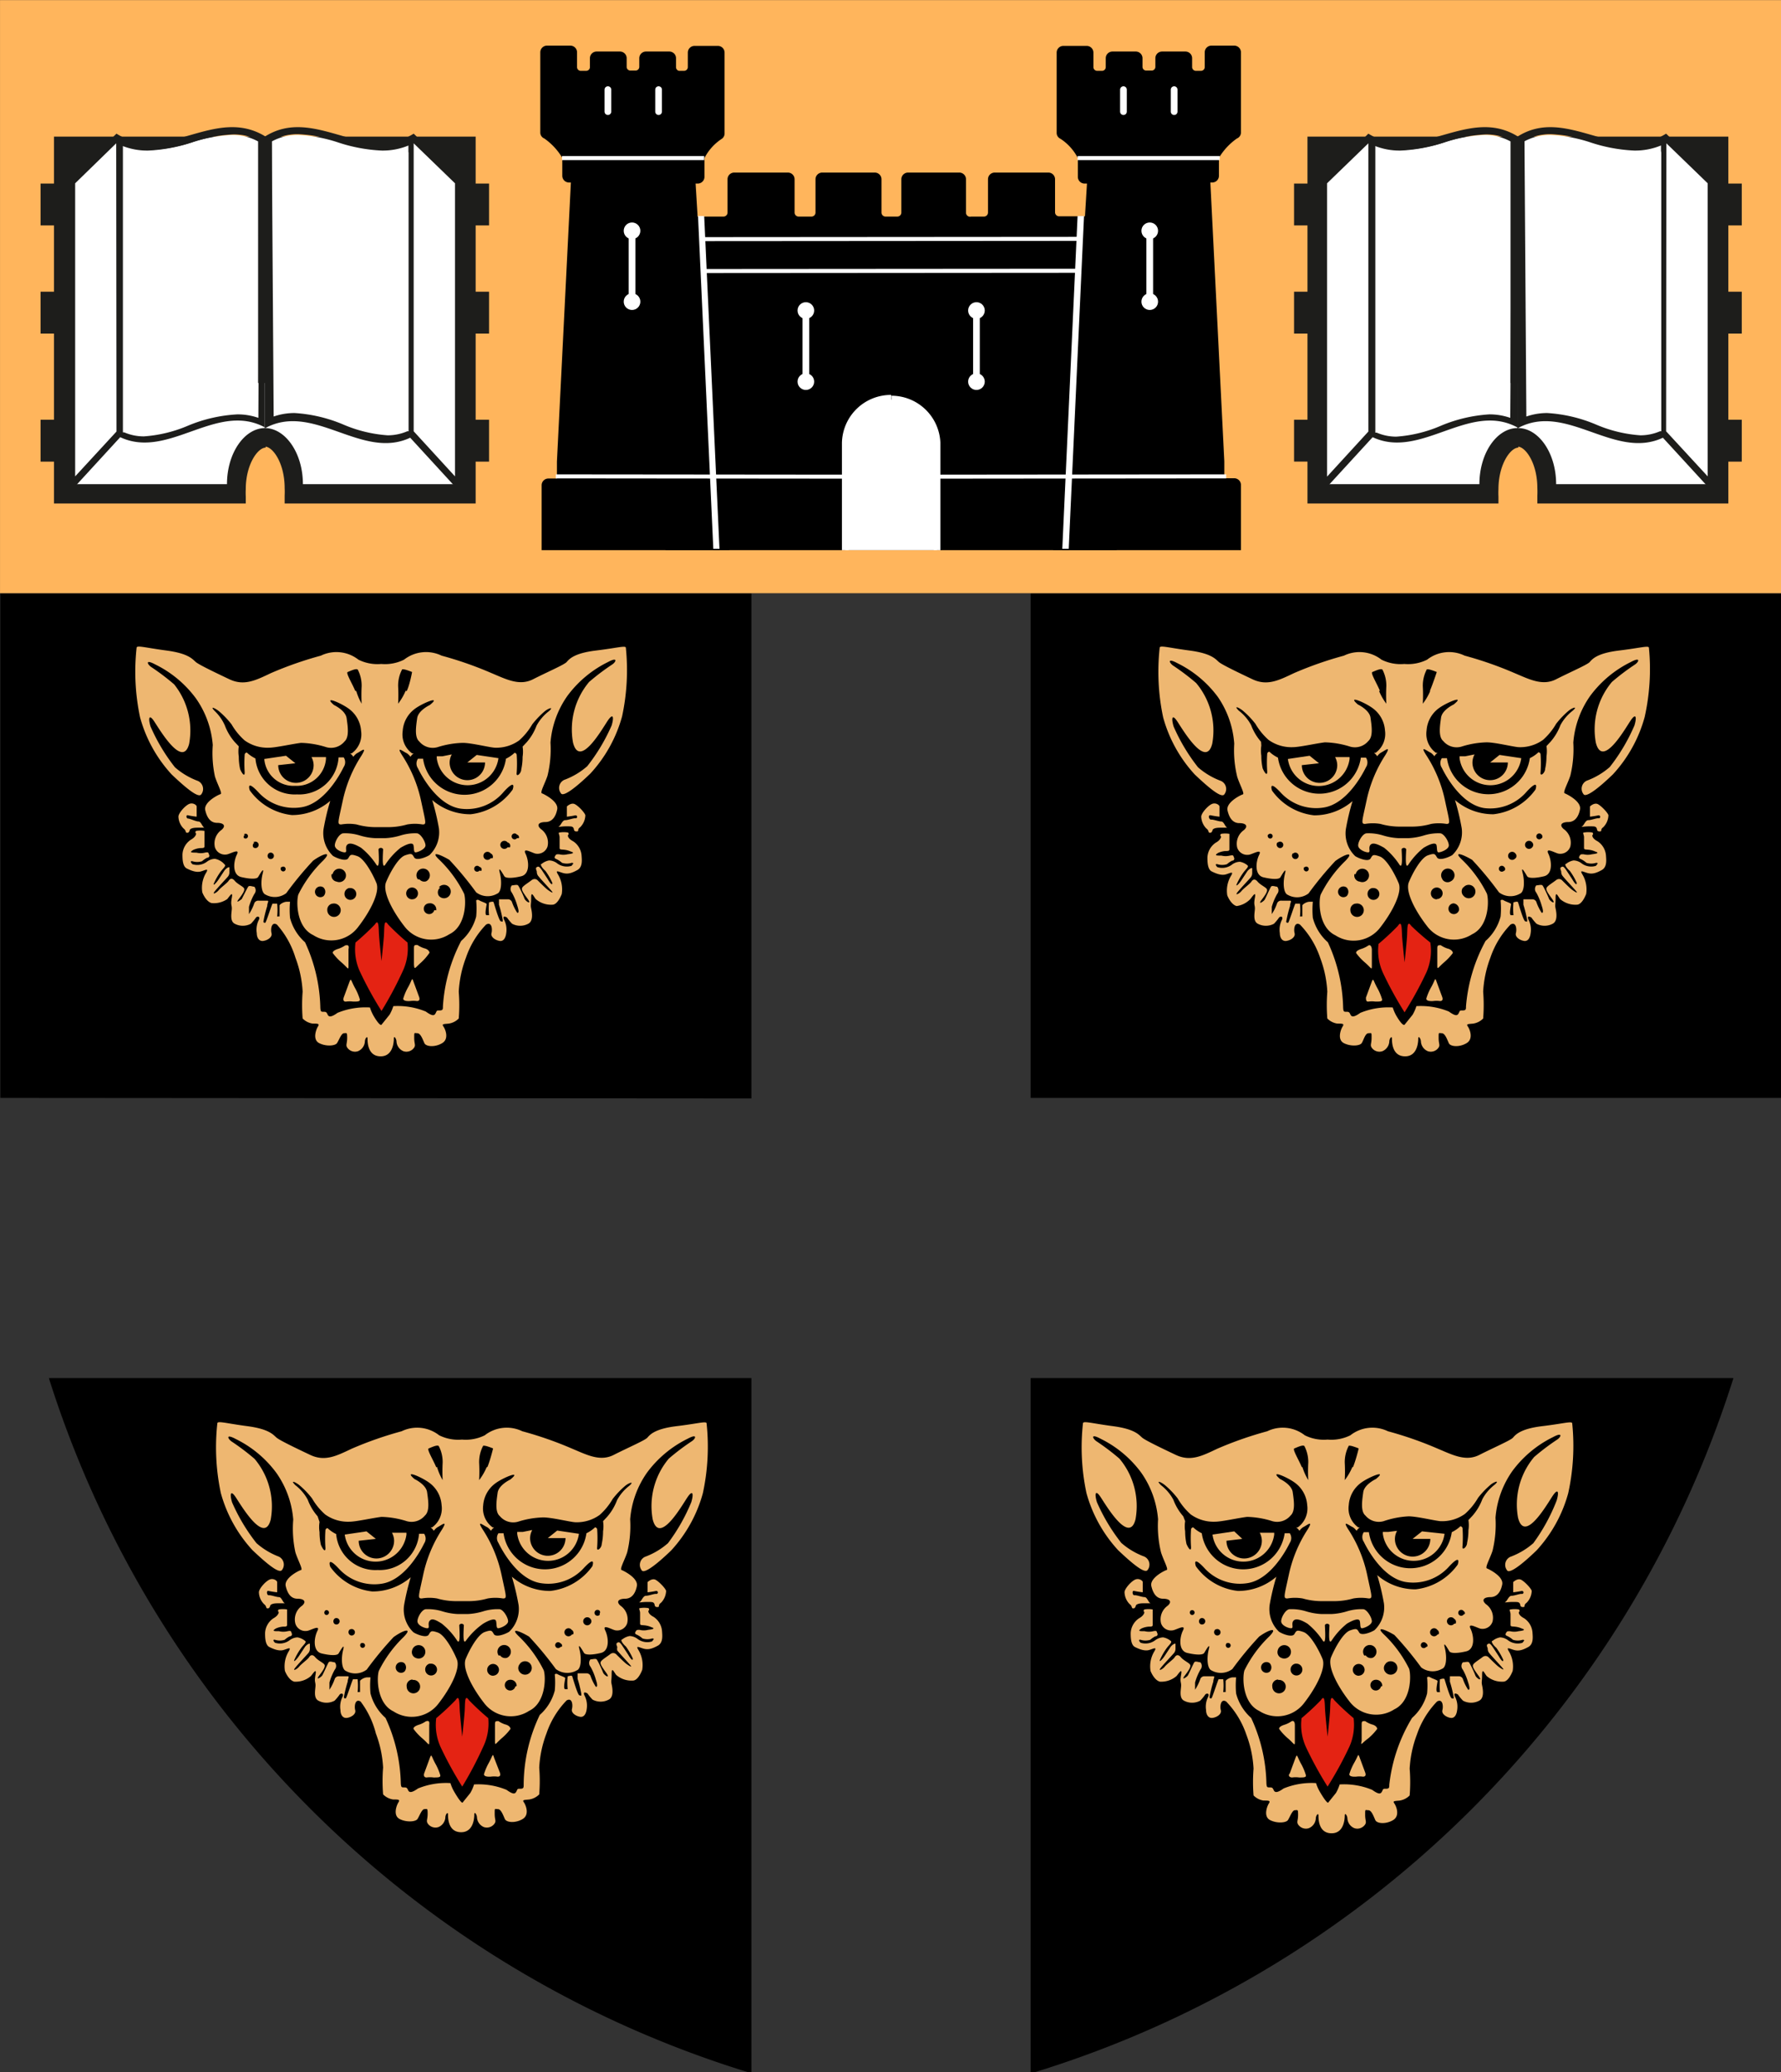<?xml version="1.0" encoding="UTF-8" standalone="no"?>
<!-- Created with Inkscape (http://www.inkscape.org/) -->

<svg
   xmlns:dc="http://purl.org/dc/elements/1.1/"
   xmlns:cc="http://creativecommons.org/ns#"
   xmlns:rdf="http://www.w3.org/1999/02/22-rdf-syntax-ns#"
   xmlns:svg="http://www.w3.org/2000/svg"
   xmlns="http://www.w3.org/2000/svg"
   xmlns:sodipodi="http://sodipodi.sourceforge.net/DTD/sodipodi-0.dtd"
   xmlns:inkscape="http://www.inkscape.org/namespaces/inkscape"
   width="200"
   height="232.576"
   viewBox="0 0 52.917 61.536"
   version="1.1"
   id="svg4267"
   inkscape:version="0.92.4 (5da689c313, 2019-01-14)"
   sodipodi:docname="dover college crest.svg">
  <rect x="0" y="0" width="52.917" height="61.536" fill="#333333" stroke="none"/>
  <defs
     id="defs4261" />
  <sodipodi:namedview
     id="base"
     pagecolor="#ffffff"
     bordercolor="#666666"
     borderopacity="1.0"
     inkscape:pageopacity="0.0"
     inkscape:pageshadow="2"
     inkscape:zoom="1"
     inkscape:cx="3.2646967"
     inkscape:cy="191.57625"
     inkscape:document-units="mm"
     inkscape:current-layer="Layer_1-2"
     showgrid="false"
     inkscape:window-width="1920"
     inkscape:window-height="1018"
     inkscape:window-x="-8"
     inkscape:window-y="-8"
     inkscape:window-maximized="1"
     units="px" />
  <g
     inkscape:label="Layer 1"
     inkscape:groupmode="layer"
     id="layer1"
     transform="translate(0,-235.464)">
    <g
       transform="matrix(0.797,0,0,0.797,0.004,235.071)">
      <g
         transform="translate(0.007,-0.007)">
        <path
           d="m 38.41,22.61 h 28 V 40 c 0,0.47 0,0.94 0,1.41 h -28 z M 28,41.43 V 22.61 H 0 V 40 c 0,0.47 0,0.94 0,1.41 z M 38.41,51.85 V 77.76 A 39.51,39.51 0 0 0 64.61,51.85 Z M 28,51.85 H 1.81 A 39.51,39.51 0 0 0 28,77.75 Z"
           id="path3965"
           inkscape:connector-curvature="0" />
        <rect
           class="cls-1"
           y="0.504"
           width="66.43"
           height="22.1"
           id="rect3967"
           x="-0.011"
           style="fill:#ffb55c" />
        <path
           class="cls-2"
           d="m 15.18,35.62 a 9.43,9.43 0 0 1 -0.72,-0.67 c -0.17,-0.25 -0.14,0.13 -0.16,0.42 -0.02,0.29 -0.09,0.94 -0.09,0.94 v 0 c 0,0 -0.07,-0.66 -0.09,-0.94 -0.02,-0.28 0,-0.67 -0.16,-0.42 a 9.43,9.43 0 0 1 -0.72,0.67 2,2 0 0 0 0.16,1.07 13.63,13.63 0 0 0 0.81,1.48 13.63,13.63 0 0 0 0.79,-1.48 2,2 0 0 0 0.18,-1.07 z"
           id="path3969"
           inkscape:connector-curvature="0"
           style="fill:#e42313" />
        <path
           class="cls-3"
           d="m 13.45,32.09 a 2.71,2.71 0 0 1 0.57,0.63 c 0.14,0.2 0.08,-0.45 0.08,-0.58 v 0 0 0 0 0 a 0.1,0.1 0 0 1 0.17,0 v 0 0 0 0 0 c 0,0.13 -0.06,0.78 0.08,0.58 a 2.71,2.71 0 0 1 0.57,-0.63 c 0.25,-0.15 0.45,-0.21 0.48,-0.1 0.03,0.11 0,0.27 0.08,0.27 0.08,0 0.37,-0.12 0.37,-0.26 0,-0.14 -0.18,-0.44 -0.32,-0.45 a 1.82,1.82 0 0 0 -0.61,0.08 2.32,2.32 0 0 1 -0.57,0.1 h -0.19 -0.19 a 2.32,2.32 0 0 1 -0.57,-0.1 1.82,1.82 0 0 0 -0.61,-0.08 c -0.15,0 -0.32,0.3 -0.32,0.45 0,0.15 0.26,0.26 0.37,0.26 0.11,0 0,-0.16 0.08,-0.27 0.08,-0.11 0.28,-0.05 0.53,0.1 z"
           id="path3971"
           inkscape:connector-curvature="0"
           style="fill:#eeb771" />
        <path
           class="cls-3"
           d="m 12.89,37.82 a 1,1 0 0 1 0.26,0 c 0.18,0 0.27,0 0.25,-0.09 a 2.09,2.09 0 0 0 -0.19,-0.44 c -0.15,-0.28 -0.13,-0.37 -0.2,-0.19 l -0.21,0.57 c -0.02,0.07 -0.02,0.16 0.09,0.15 z"
           id="path3973"
           inkscape:connector-curvature="0"
           style="fill:#eeb771" />
        <path
           class="cls-3"
           d="m 7,30.88 a 3.05,3.05 0 0 0 0.32,0.05 c 0,0 0,-0.33 0,-0.38 0,-0.05 -0.14,-0.16 -0.29,-0.09 -0.15,0.07 -0.39,0.34 -0.39,0.47 a 0.66,0.66 0 0 0 0.19,0.44 c 0.12,0.09 0.05,0.16 0.14,0.16 0.09,0 0.08,-0.12 0.12,-0.14 0.04,-0.02 0.08,-0.05 0.27,-0.05 0.19,0 0.34,0 0.26,0 -0.08,0 -0.13,-0.23 -0.23,-0.23 C 7.29,31.11 7.07,31 7,31 6.93,31 6.91,30.85 7,30.88 Z"
           id="path3975"
           inkscape:connector-curvature="0"
           style="fill:#eeb771" />
        <path
           class="cls-3"
           d="m 15.21,37.27 a 2.09,2.09 0 0 0 -0.19,0.44 c 0,0.06 0.07,0.1 0.25,0.09 a 1,1 0 0 1 0.26,0 c 0.11,0 0.11,-0.08 0.08,-0.16 L 15.4,37.07 C 15.34,36.9 15.36,37 15.21,37.27 Z"
           id="path3977"
           inkscape:connector-curvature="0"
           style="fill:#eeb771" />
        <path
           class="cls-3"
           d="m 13.92,38.36 a 1.48,1.48 0 0 1 -0.14,-0.32 2.75,2.75 0 0 0 -1.21,0.2 c -0.25,0.18 -0.33,0.15 -0.37,0.06 -0.04,-0.09 -0.06,-0.1 -0.15,-0.1 -0.09,0 -0.11,0 -0.12,-0.15 a 6.08,6.08 0 0 0 -0.57,-2.44 1.83,1.83 0 0 1 -0.56,-0.91 3.31,3.31 0 0 1 0,-0.6 c 0,0 0,0 -0.12,0 -0.12,0 -0.27,0.1 -0.27,0.14 0,0.04 0,0.42 0,0.41 0,-0.01 -0.09,0 -0.09,0 a 2.33,2.33 0 0 0 0,-0.48 c 0,0 -0.15,0 -0.17,0 -0.02,0 -0.24,0.7 -0.27,0.71 -0.03,0.01 -0.08,0 -0.07,-0.05 a 4.64,4.64 0 0 1 0.14,-0.57 c 0,-0.12 0.08,-0.2 0,-0.2 H 9.63 a 0.16,0.16 0 0 0 -0.16,0.09 1.78,1.78 0 0 1 -0.2,0.41 c 0,0 0,-0.12 0,-0.27 a 2.17,2.17 0 0 1 0.2,-0.48 0.21,0.21 0 0 0 0,-0.27 c -0.06,0 -0.19,-0.06 -0.23,0 C 9.2,33.6 9,34 9,34 9,34 8.73,34.21 8.89,34 9.05,33.79 9.13,33.66 9.08,33.59 9.03,33.52 8.84,33.44 8.74,33.32 8.64,33.2 8.56,33.24 8.51,33.32 8.46,33.4 8.22,33.57 8.14,33.67 8.06,33.77 7.89,33.85 7.98,33.73 8.07,33.61 8.41,33.25 8.47,33.18 A 0.25,0.25 0 0 0 8.54,33 c 0,0 0,-0.13 0,-0.17 0,-0.04 -0.1,0 -0.18,0.1 L 8.13,33.28 C 8.05,33.4 7.92,33.53 7.96,33.42 A 2.38,2.38 0 0 1 8.22,32.97 C 8.31,32.85 8.43,32.76 8.36,32.71 A 0.62,0.62 0 0 0 8,32.5 0.52,0.52 0 0 0 7.7,32.61 0.6,0.6 0 0 1 7.16,32.7 c 0,0 -0.13,-0.13 0,-0.11 a 0.59,0.59 0 0 0 0.36,0 0.89,0.89 0 0 1 0.19,-0.13 c 0.07,0 0.1,-0.06 0.07,-0.12 -0.03,-0.06 0,-0.1 -0.15,-0.07 a 0.66,0.66 0 0 1 -0.32,0 c -0.18,0 -0.28,0 -0.12,-0.1 A 0.79,0.79 0 0 1 7.46,32.1 c 0.09,0 0.15,0 0.15,-0.06 0,-0.06 0,-0.3 0,-0.4 0,-0.1 0,-0.18 0,-0.18 a 0.93,0.93 0 0 0 -0.31,0 0.06,0.06 0 0 0 0,0.1 c 0,0 0,0.12 -0.2,0.23 a 0.7,0.7 0 0 0 -0.31,0.55 c 0,0.14 0,0.44 0.16,0.52 0.16,0.08 0.36,0.16 0.53,0.11 0.17,-0.05 0.31,-0.14 0.18,0.07 a 1.08,1.08 0 0 0 -0.13,0.71 c 0.05,0.13 0.18,0.36 0.35,0.4 A 0.87,0.87 0 0 0 8.46,34 c 0.09,-0.11 0.22,-0.32 0.17,-0.05 -0.05,0.27 0,0.26 0,0.4 0,0.14 -0.09,0.47 0.11,0.57 a 0.64,0.64 0 0 0 0.6,0 1.66,1.66 0 0 0 0.19,-0.23 c 0.05,-0.06 0.18,-0.05 0.1,0.1 a 0.81,0.81 0 0 0 -0.07,0.48 c 0,0.16 0.08,0.31 0.24,0.29 0.16,-0.02 0.35,-0.14 0.31,-0.29 -0.04,-0.15 0,-0.44 0.2,-0.32 a 3.29,3.29 0 0 1 0.69,1.23 4.2,4.2 0 0 1 0.27,1.27 6.38,6.38 0 0 0 0,1 0.66,0.66 0 0 0 0.37,0.19 c 0.2,0 0.27,0 0.2,0.11 -0.07,0.11 -0.21,0.49 0.05,0.62 0.26,0.13 0.59,0.1 0.66,0 0.07,-0.1 0.16,-0.37 0.26,-0.37 0.1,0 0.12,-0.05 0.12,0.17 0,0.22 -0.06,0.26 0,0.36 a 0.35,0.35 0 0 0 0.4,0.14 0.42,0.42 0 0 0 0.26,-0.35 c 0,-0.13 0.1,-0.24 0.1,-0.12 0,0.12 0,0.66 0.49,0.66 v 0 c 0.46,0 0.49,-0.53 0.49,-0.66 0,-0.13 0.1,0 0.1,0.12 a 0.42,0.42 0 0 0 0.26,0.35 0.35,0.35 0 0 0 0.4,-0.14 c 0.06,-0.1 0,-0.13 0,-0.36 0,-0.23 0,-0.17 0.12,-0.17 0.12,0 0.2,0.24 0.26,0.37 0.06,0.13 0.39,0.16 0.66,0 0.27,-0.16 0.12,-0.52 0.05,-0.62 -0.07,-0.1 0,-0.09 0.2,-0.11 a 0.66,0.66 0 0 0 0.37,-0.19 6.38,6.38 0 0 0 0,-1 4.2,4.2 0 0 1 0.27,-1.27 3.29,3.29 0 0 1 0.75,-1.23 c 0.21,-0.12 0.24,0.17 0.2,0.32 -0.04,0.15 0.16,0.27 0.31,0.29 0.15,0.02 0.22,-0.13 0.24,-0.29 a 0.81,0.81 0 0 0 -0.07,-0.48 c -0.08,-0.16 0,-0.16 0.1,-0.1 a 1.66,1.66 0 0 0 0.19,0.23 0.64,0.64 0 0 0 0.6,0 c 0.2,-0.1 0.14,-0.43 0.11,-0.57 -0.03,-0.14 0,-0.13 0,-0.4 0,-0.27 0.09,-0.05 0.17,0.05 a 0.87,0.87 0 0 0 0.62,0.21 c 0.17,0 0.3,-0.27 0.35,-0.4 A 1.09,1.09 0 0 0 20.8,33.1 c -0.13,-0.21 0,-0.12 0.18,-0.07 0.18,0.05 0.33,0 0.53,-0.11 0.2,-0.11 0.17,-0.37 0.16,-0.52 a 0.7,0.7 0 0 0 -0.31,-0.55 c -0.23,-0.12 -0.2,-0.23 -0.2,-0.23 a 0.06,0.06 0 0 0 0,-0.1 0.93,0.93 0 0 0 -0.31,0 c -0.07,0 0,0.08 0,0.18 0,0.1 0,0.34 0,0.4 0,0.06 0.06,0.05 0.15,0.06 a 0.79,0.79 0 0 1 0.27,0.07 c 0.16,0.05 0.06,0.08 -0.12,0.1 a 0.66,0.66 0 0 1 -0.32,0 c -0.1,0 -0.11,0 -0.15,0.07 -0.04,0.07 0,0.09 0.07,0.12 a 0.89,0.89 0 0 1 0.19,0.13 0.59,0.59 0 0 0 0.36,0 c 0.13,0 0,0.08 0,0.11 a 0.6,0.6 0 0 1 -0.54,-0.09 0.52,0.52 0 0 0 -0.3,-0.11 0.62,0.62 0 0 0 -0.28,0.13 c -0.07,0 0,0.14 0.14,0.26 a 2.38,2.38 0 0 1 0.26,0.45 c 0,0.11 -0.09,0 -0.17,-0.14 L 20.18,32.91 C 20.1,32.8 20.07,32.77 20,32.81 c -0.07,0.04 0,0.13 0,0.17 a 0.25,0.25 0 0 0 0.07,0.18 c 0.06,0.08 0.4,0.44 0.49,0.55 0.09,0.11 -0.08,0 -0.16,-0.06 -0.08,-0.06 -0.33,-0.31 -0.37,-0.35 -0.04,-0.04 -0.13,-0.08 -0.23,0 -0.1,0.08 -0.3,0.2 -0.34,0.27 -0.04,0.07 0,0.15 0.19,0.41 0.19,0.26 -0.07,0.11 -0.11,0 -0.04,-0.11 -0.2,-0.45 -0.24,-0.49 -0.04,-0.04 -0.16,0 -0.23,0 a 0.21,0.21 0 0 0 0,0.27 2.17,2.17 0 0 1 0.2,0.48 c 0.05,0.15 0.08,0.29 0,0.27 a 1.78,1.78 0 0 1 -0.2,-0.41 0.16,0.16 0 0 0 -0.16,-0.09 h -0.32 c 0,0 0,0.09 0,0.2 a 4.64,4.64 0 0 1 0.14,0.57 c 0,0.09 0,0.06 -0.07,0.05 -0.07,-0.01 -0.25,-0.66 -0.27,-0.71 -0.02,-0.05 -0.14,0 -0.17,0 a 2.33,2.33 0 0 0 0,0.48 c 0,0 0,0 -0.09,0 -0.09,0 0,-0.37 0,-0.41 0,-0.04 -0.19,-0.09 -0.27,-0.14 -0.08,-0.05 -0.12,0 -0.12,0 a 3.31,3.31 0 0 1 0,0.6 1.83,1.83 0 0 1 -0.56,0.91 A 6.08,6.08 0 0 0 16.5,38 c 0,0.1 0,0.15 -0.12,0.15 -0.12,0 -0.1,0 -0.15,0.1 -0.05,0.1 -0.12,0.12 -0.37,-0.06 a 2.75,2.75 0 0 0 -1.21,-0.2 1.48,1.48 0 0 1 -0.14,0.32 l -0.29,0.36 c -0.06,0.11 -0.3,-0.31 -0.3,-0.31 z"
           id="path3979"
           inkscape:connector-curvature="0"
           style="fill:#eeb771" />
        <path
           class="cls-3"
           d="m 12.85,35.73 a 1,1 0 0 1 -0.24,0.12 c -0.17,0.05 -0.24,0.12 -0.21,0.17 a 2.09,2.09 0 0 0 0.33,0.35 c 0.24,0.21 0.25,0.3 0.25,0.11 V 35.87 C 13,35.77 13,35.69 12.85,35.73 Z"
           id="path3981"
           inkscape:connector-curvature="0"
           style="fill:#eeb771" />
        <path
           class="cls-3"
           d="M 15.69,36.36 A 2.09,2.09 0 0 0 16,36 c 0,0 0,-0.12 -0.21,-0.17 a 1,1 0 0 1 -0.24,-0.12 c -0.1,0 -0.13,0 -0.13,0.12 v 0.61 c 0.02,0.22 0.03,0.13 0.27,-0.08 z"
           id="path3983"
           inkscape:connector-curvature="0"
           style="fill:#eeb771" />
        <path
           class="cls-3"
           d="m 16.48,28.68 h -0.21 c 0,0 0,0 0,0.07 a 1.16,1.16 0 0 0 2.3,0 l -0.81,-0.12 -0.35,0.28 h 0.66 v 0 a 0.66,0.66 0 1 1 -1.32,0 0.65,0.65 0 0 1 0.08,-0.3 z"
           id="path3985"
           inkscape:connector-curvature="0"
           style="fill:#eeb771" />
        <path
           class="cls-3"
           d="m 23.32,24.64 c 0,-0.1 -0.29,0 -1.12,0.1 -0.83,0.1 -1,0.33 -1.09,0.43 -0.09,0.1 -0.74,0.38 -1.25,0.64 -0.51,0.26 -1,0 -1.55,-0.23 a 13.69,13.69 0 0 0 -1.86,-0.65 1.33,1.33 0 0 0 -1.4,0.15 1.59,1.59 0 0 1 -0.85,0.16 v 0 a 1.59,1.59 0 0 1 -0.85,-0.16 1.33,1.33 0 0 0 -1.4,-0.15 13.69,13.69 0 0 0 -1.86,0.65 c -0.57,0.27 -1,0.49 -1.55,0.23 C 7.99,25.55 7.41,25.27 7.29,25.17 7.17,25.07 7.03,24.85 6.2,24.74 5.37,24.63 5.08,24.53 5.08,24.64 a 8.19,8.19 0 0 0 0.13,2.59 5.15,5.15 0 0 0 1.18,2.13 c 0.58,0.55 1,0.88 1.1,0.74 A 0.33,0.33 0 0 0 7.37,29.6 2.74,2.74 0 0 1 6.51,29.09 6.92,6.92 0 0 1 5.6,27.57 c -0.09,-0.3 -0.06,-0.48 0.13,-0.2 0.19,0.28 1.07,1.8 1.31,0.84 A 2.75,2.75 0 0 0 6.48,26 8.56,8.56 0 0 0 5.62,25.35 c -0.14,-0.1 -0.23,-0.3 0.16,-0.09 a 4.15,4.15 0 0 1 1.51,1.26 3.5,3.5 0 0 1 0.63,1.74 4.15,4.15 0 0 0 0.08,1.17 c 0.09,0.29 0.29,0.64 0.21,0.66 -0.08,0.02 -0.64,0.3 -0.57,0.6 0.07,0.3 0.21,0.47 0.44,0.47 0.23,0 0.35,0.1 0.17,0.26 A 0.62,0.62 0 0 0 8,32.07 0.39,0.39 0 0 0 8.42,32.34 c 0.12,0 0.53,-0.26 0.4,0 -0.13,0.26 -0.18,0.76 0.16,0.84 0.34,0.08 0.58,0.08 0.63,0 0.05,-0.08 0.25,-0.44 0.17,-0.13 -0.08,0.31 -0.06,0.71 0.1,0.78 a 0.71,0.71 0 0 0 0.78,-0.05 12.81,12.81 0 0 1 1,-1.21 c 0.36,-0.26 0.74,-0.38 0.37,0 a 4.57,4.57 0 0 0 -0.92,1.26 c -0.08,0.25 -0.08,1.21 0.55,1.51 a 1.25,1.25 0 0 0 1.68,-0.3 c 0.45,-0.58 0.82,-1.3 0.68,-1.64 -0.14,-0.34 -0.45,-0.91 -0.71,-1 -0.26,-0.09 -0.26,-0.05 -0.34,0.08 -0.08,0.13 -0.43,0 -0.57,-0.09 a 1.17,1.17 0 0 1 -0.35,-1 8.94,8.94 0 0 1 0.25,-1.05 2.18,2.18 0 0 1 -1.43,0.53 2.23,2.23 0 0 1 -1.57,-0.92 c 0,0 -0.16,-0.45 0.33,0.08 a 1.79,1.79 0 0 0 1.59,0.55 c 0.86,-0.13 1.45,-1.23 1.58,-1.5 a 0.32,0.32 0 0 0 0,-0.36 h -0.19 v 0 a 1.47,1.47 0 0 1 -1.55,1.38 1.47,1.47 0 0 1 -1.55,-1.34 1.25,1.25 0 0 1 -0.32,-0.22 0.09,0.09 0 0 0 -0.08,0.07 4.8,4.8 0 0 0 0,0.67 c 0,0.2 -0.12,0 -0.17,-0.12 a 2.17,2.17 0 0 1 -0.05,-0.47 1.23,1.23 0 0 1 0,-0.38 L 8.74,28.15 A 2,2 0 0 1 8.37,27.53 1.69,1.69 0 0 0 8,27 c -0.21,-0.21 0,-0.12 0.15,0 a 3.26,3.26 0 0 1 0.47,0.49 2.4,2.4 0 0 0 0.49,0.6 1.46,1.46 0 0 0 0.91,0.27 c 0.24,0 0.86,-0.14 1.19,-0.18 a 3.37,3.37 0 0 1 0.94,0.16 0.65,0.65 0 0 0 0.68,-0.21 c 0.19,-0.17 0.12,-0.58 0.08,-0.87 -0.04,-0.29 -0.47,-0.49 -0.47,-0.49 -0.43,-0.37 0.25,-0.08 0.54,0.13 a 1.12,1.12 0 0 1 0.47,0.84 0.87,0.87 0 0 1 -0.35,0.83 h -0.06 v 0 a 0.47,0.47 0 0 1 0.12,0.13 0.52,0.52 0 0 1 0.13,-0.13 c 0.16,-0.08 0.41,-0.3 0.17,0.09 a 5,5 0 0 0 -0.7,1.7 c -0.17,0.79 -0.21,0.86 -0.05,0.86 a 1.69,1.69 0 0 1 0.57,0 2.59,2.59 0 0 0 0.68,0.1 h 0.53 a 2.59,2.59 0 0 0 0.68,-0.1 1.69,1.69 0 0 1 0.57,0 c 0.16,0 0.12,-0.06 -0.05,-0.86 a 5,5 0 0 0 -0.7,-1.7 c -0.25,-0.39 0,-0.17 0.17,-0.09 a 0.52,0.52 0 0 1 0.13,0.13 0.47,0.47 0 0 1 0.12,-0.13 v 0 H 15.35 A 0.87,0.87 0 0 1 15,27.74 1.12,1.12 0 0 1 15.47,26.9 c 0.29,-0.21 1,-0.5 0.54,-0.13 0,0 -0.43,0.2 -0.47,0.49 -0.04,0.29 -0.11,0.71 0.08,0.87 a 0.65,0.65 0 0 0 0.68,0.21 3.37,3.37 0 0 1 0.94,-0.16 c 0.32,0 1,0.17 1.19,0.18 a 1.46,1.46 0 0 0 0.91,-0.27 2.4,2.4 0 0 0 0.49,-0.6 A 3.26,3.26 0 0 1 20.3,27 c 0.12,-0.1 0.36,-0.19 0.15,0 a 1.69,1.69 0 0 0 -0.46,0.54 2,2 0 0 1 -0.37,0.62 l -0.15,0.16 a 1.23,1.23 0 0 1 0,0.38 2.17,2.17 0 0 1 -0.05,0.47 c 0,0.15 -0.2,0.32 -0.17,0.12 a 4.8,4.8 0 0 0 0,-0.67 0.09,0.09 0 0 0 -0.08,-0.07 1.25,1.25 0 0 1 -0.32,0.22 1.56,1.56 0 0 1 -3.09,0 v 0 h -0.19 a 0.32,0.32 0 0 0 0,0.36 c 0.13,0.27 0.72,1.37 1.58,1.5 A 1.79,1.79 0 0 0 18.77,30 c 0.49,-0.53 0.33,-0.08 0.33,-0.08 a 2.23,2.23 0 0 1 -1.57,0.92 2.18,2.18 0 0 1 -1.43,-0.53 8.94,8.94 0 0 1 0.25,1.05 1.17,1.17 0 0 1 -0.35,1 c -0.14,0.09 -0.49,0.22 -0.57,0.09 -0.08,-0.13 -0.08,-0.17 -0.34,-0.08 -0.26,0.09 -0.57,0.66 -0.71,1 -0.14,0.34 0.22,1.05 0.68,1.64 a 1.25,1.25 0 0 0 1.68,0.3 c 0.63,-0.3 0.63,-1.26 0.55,-1.51 a 4.57,4.57 0 0 0 -0.92,-1.26 c -0.36,-0.34 0,-0.22 0.37,0 a 12.81,12.81 0 0 1 1,1.21 0.71,0.71 0 0 0 0.78,0.05 c 0.17,-0.06 0.18,-0.47 0.1,-0.78 -0.08,-0.31 0.12,0.05 0.17,0.13 0.05,0.08 0.3,0.08 0.63,0 0.33,-0.08 0.29,-0.57 0.16,-0.84 -0.13,-0.27 0.29,0 0.4,0 a 0.39,0.39 0 0 0 0.42,-0.27 0.62,0.62 0 0 0 -0.25,-0.65 c -0.18,-0.16 -0.06,-0.26 0.17,-0.26 0.23,0 0.38,-0.17 0.44,-0.47 0.06,-0.3 -0.49,-0.57 -0.57,-0.6 -0.08,-0.03 0.12,-0.38 0.21,-0.66 a 4.15,4.15 0 0 0 0.11,-1.23 3.5,3.5 0 0 1 0.63,-1.74 4.16,4.16 0 0 1 1.51,-1.26 c 0.39,-0.21 0.3,0 0.16,0.09 a 8.57,8.57 0 0 0 -0.86,0.65 2.75,2.75 0 0 0 -0.6,2.26 c 0.25,1 1.12,-0.57 1.31,-0.84 0.19,-0.27 0.22,-0.1 0.13,0.2 a 6.92,6.92 0 0 1 -0.91,1.52 2.74,2.74 0 0 1 -0.86,0.51 0.33,0.33 0 0 0 -0.12,0.5 c 0.08,0.14 0.52,-0.18 1.1,-0.74 a 5.15,5.15 0 0 0 1.18,-2.13 8.19,8.19 0 0 0 0.14,-2.55 z m -11.27,9.25 a 0.2,0.2 0 1 1 0,-0.32 0.23,0.23 0 0 1 0,0.32 z m 1,-0.3 A 0.22,0.22 0 1 1 12.83,33.81 0.22,0.22 0 0 1 13,33.59 Z m -0.66,-0.52 a 0.25,0.25 0 1 1 0.15,0.28 0.23,0.23 0 0 1 -0.19,-0.28 z m 0,1.1 a 0.25,0.25 0 1 1 -0.2,0.25 0.23,0.23 0 0 1 0.19,-0.25 z m -1.9,-1.36 a 0.09,0.09 0 1 1 0,0.14 0.1,0.1 0 0 1 -0.02,-0.14 z M 10,32.3 a 0.12,0.12 0 1 1 0,0.18 0.13,0.13 0 0 1 0,-0.18 z M 9.43,31.89 a 0.12,0.12 0 1 1 0,0.18 0.13,0.13 0 0 1 0.05,-0.18 z m -0.35,-0.3 a 0.09,0.09 0 1 1 0,0.13 0.1,0.1 0 0 1 0.04,-0.12 z m 4.15,-5.35 c -0.11,-0.27 -0.36,-0.67 -0.28,-0.7 0.08,-0.03 0.34,-0.16 0.38,-0.08 a 1.3,1.3 0 0 1 0.14,0.61 6.13,6.13 0 0 0 0,0.65 2.16,2.16 0 0 1 -0.2,-0.47 z m 1.88,0 a 2.16,2.16 0 0 1 -0.28,0.48 6.12,6.12 0 0 0 0,-0.65 1.3,1.3 0 0 1 0.14,-0.61 c 0,-0.08 0.38,0.08 0.38,0.08 0,0 -0.08,0.46 -0.2,0.71 z m 1.24,7.32 a 0.25,0.25 0 1 1 0,0.32 0.23,0.23 0 0 1 0.05,-0.31 z m -1,0.45 A 0.22,0.22 0 1 1 15.57,33.79 0.22,0.22 0 0 1 15.42,34 Z m 0.21,-0.75 a 0.25,0.25 0 1 1 0.31,0.08 0.23,0.23 0 0 1 -0.24,-0.07 z m 0.62,1.15 a 0.2,0.2 0 1 1 -0.2,-0.25 0.23,0.23 0 0 1 0.27,0.26 z m 1.68,-1.47 a 0.11,0.11 0 1 1 0,-0.14 0.1,0.1 0 0 1 0.07,0.15 z m 0.42,-0.46 a 0.15,0.15 0 1 1 0,-0.18 0.13,0.13 0 0 1 0.07,0.18 z m 0.63,-0.41 a 0.15,0.15 0 1 1 0,-0.18 0.13,0.13 0 0 1 0.09,0.18 z m 0.35,-0.34 a 0.11,0.11 0 1 1 0,-0.13 0.1,0.1 0 0 1 0.07,0.13 z"
           id="path3987"
           inkscape:connector-curvature="0"
           style="fill:#eeb771" />
        <path
           class="cls-3"
           d="m 11,28.94 -0.35,-0.28 -0.81,0.12 a 1.09,1.09 0 0 0 1.15,1 1.09,1.09 0 0 0 1.15,-1 c 0,0 0,0 0,-0.07 H 11.93 11.6 a 0.65,0.65 0 0 1 0.08,0.3 0.66,0.66 0 1 1 -1.32,0 v 0 z"
           id="path3989"
           inkscape:connector-curvature="0"
           style="fill:#eeb771" />
        <path
           class="cls-3"
           d="m 21.41,30.46 c -0.14,-0.06 -0.29,0.09 -0.29,0.09 0,0 0,0.38 0,0.38 a 3.05,3.05 0 0 0 0.32,-0.05 c 0.09,0 0.08,0.12 0,0.11 -0.08,-0.01 -0.27,0.07 -0.38,0.07 -0.11,0 -0.16,0.19 -0.23,0.23 -0.07,0.04 0.06,0 0.26,0 0.2,0 0.23,0 0.27,0.05 0.04,0.05 0,0.14 0.12,0.14 0.12,0 0,-0.06 0.14,-0.16 a 0.66,0.66 0 0 0 0.19,-0.44 C 21.8,30.8 21.56,30.53 21.41,30.46 Z"
           id="path3991"
           inkscape:connector-curvature="0"
           style="fill:#eeb771" />
        <path
           class="cls-2"
           d="M 53.31,35.62 A 9.43,9.43 0 0 1 52.6,35 c -0.17,-0.25 -0.14,0.13 -0.16,0.42 -0.02,0.29 -0.09,0.94 -0.09,0.94 v 0 c 0,0 -0.07,-0.66 -0.09,-0.94 -0.02,-0.28 0,-0.67 -0.16,-0.42 a 9.43,9.43 0 0 1 -0.72,0.67 2,2 0 0 0 0.16,1.07 13.63,13.63 0 0 0 0.81,1.48 13.63,13.63 0 0 0 0.81,-1.48 2,2 0 0 0 0.15,-1.12 z"
           id="path3993"
           inkscape:connector-curvature="0"
           style="fill:#e42313" />
        <path
           class="cls-3"
           d="m 51.59,32.09 a 2.71,2.71 0 0 1 0.57,0.63 c 0.14,0.2 0.08,-0.45 0.08,-0.58 v 0 0 0 0 0 a 0.1,0.1 0 0 1 0.17,0 v 0 0 0 0 0 c 0,0.13 -0.06,0.78 0.08,0.58 a 2.71,2.71 0 0 1 0.57,-0.63 c 0.25,-0.15 0.45,-0.21 0.48,-0.1 0.03,0.11 0,0.27 0.08,0.27 0.08,0 0.38,-0.11 0.38,-0.26 0,-0.15 -0.18,-0.44 -0.32,-0.45 a 1.82,1.82 0 0 0 -0.61,0.08 2.32,2.32 0 0 1 -0.57,0.1 h -0.19 -0.19 a 2.32,2.32 0 0 1 -0.57,-0.1 1.82,1.82 0 0 0 -0.61,-0.08 c -0.15,0 -0.32,0.3 -0.32,0.45 0,0.15 0.26,0.26 0.37,0.26 0.11,0 0,-0.16 0.08,-0.27 0.08,-0.11 0.26,-0.05 0.52,0.1 z"
           id="path3995"
           inkscape:connector-curvature="0"
           style="fill:#eeb771" />
        <path
           class="cls-3"
           d="m 51,37.82 a 1,1 0 0 1 0.26,0 c 0.18,0 0.27,0 0.25,-0.09 a 2.09,2.09 0 0 0 -0.19,-0.44 c -0.15,-0.28 -0.13,-0.37 -0.2,-0.19 l -0.21,0.57 c 0,0.07 0,0.16 0.09,0.15 z"
           id="path3997"
           inkscape:connector-curvature="0"
           style="fill:#eeb771" />
        <path
           class="cls-3"
           d="m 45.13,30.88 a 3.05,3.05 0 0 0 0.32,0.05 c 0,0 0,-0.33 0,-0.38 0,-0.05 -0.14,-0.16 -0.29,-0.09 -0.15,0.07 -0.39,0.34 -0.39,0.47 a 0.66,0.66 0 0 0 0.19,0.44 c 0.12,0.09 0.05,0.16 0.14,0.16 0.09,0 0.08,-0.12 0.12,-0.14 0.04,-0.02 0.08,-0.05 0.27,-0.05 0.19,0 0.34,0 0.26,0 -0.08,0 -0.13,-0.23 -0.23,-0.23 -0.1,0 -0.3,-0.08 -0.38,-0.07 -0.08,0.01 -0.14,-0.19 -0.01,-0.16 z"
           id="path3999"
           inkscape:connector-curvature="0"
           style="fill:#eeb771" />
        <path
           class="cls-3"
           d="m 53.35,37.27 a 2.09,2.09 0 0 0 -0.19,0.44 c 0,0.06 0.07,0.1 0.25,0.09 a 1,1 0 0 1 0.26,0 c 0.11,0 0.11,-0.08 0.08,-0.16 L 53.54,37.07 C 53.48,36.9 53.5,37 53.35,37.27 Z"
           id="path4001"
           inkscape:connector-curvature="0"
           style="fill:#eeb771" />
        <path
           class="cls-3"
           d="m 52.05,38.36 a 1.48,1.48 0 0 1 -0.14,-0.32 2.75,2.75 0 0 0 -1.21,0.2 c -0.25,0.18 -0.33,0.15 -0.37,0.06 -0.04,-0.09 -0.06,-0.1 -0.15,-0.1 -0.09,0 -0.11,0 -0.12,-0.15 a 6.08,6.08 0 0 0 -0.57,-2.44 1.83,1.83 0 0 1 -0.56,-0.91 3.31,3.31 0 0 1 0,-0.6 c 0,0 0,0 -0.12,0 -0.12,0 -0.27,0.1 -0.27,0.14 0,0.04 0,0.42 0,0.41 0,-0.01 -0.09,0 -0.09,0 a 2.33,2.33 0 0 0 0,-0.48 c 0,0 -0.15,0 -0.17,0 -0.02,0 -0.24,0.7 -0.27,0.71 -0.03,0.01 -0.08,0 -0.07,-0.05 a 4.64,4.64 0 0 1 0.14,-0.57 c 0,-0.12 0.08,-0.2 0,-0.2 h -0.32 a 0.16,0.16 0 0 0 -0.16,0.09 1.78,1.78 0 0 1 -0.2,0.41 c 0,0 0,-0.12 0,-0.27 a 2.17,2.17 0 0 1 0.2,-0.48 0.21,0.21 0 0 0 0,-0.27 c -0.06,0 -0.19,-0.06 -0.23,0 -0.04,0.06 -0.2,0.43 -0.24,0.49 -0.04,0.06 -0.27,0.21 -0.11,0 0.16,-0.21 0.24,-0.34 0.19,-0.41 -0.05,-0.07 -0.24,-0.15 -0.34,-0.27 -0.1,-0.12 -0.18,-0.08 -0.23,0 -0.05,0.08 -0.29,0.25 -0.37,0.35 -0.08,0.1 -0.25,0.18 -0.16,0.06 0.09,-0.12 0.43,-0.48 0.49,-0.55 a 0.25,0.25 0 0 0 0.07,-0.18 c 0,0 0,-0.13 0,-0.17 0,-0.04 -0.1,0 -0.18,0.1 l -0.23,0.35 c -0.08,0.12 -0.21,0.25 -0.17,0.14 A 2.38,2.38 0 0 1 46.35,33 c 0.09,-0.12 0.21,-0.21 0.14,-0.26 a 0.62,0.62 0 0 0 -0.28,-0.13 0.52,0.52 0 0 0 -0.3,0.11 0.6,0.6 0 0 1 -0.54,0.09 c 0,0 -0.13,-0.13 0,-0.11 a 0.59,0.59 0 0 0 0.36,0 0.89,0.89 0 0 1 0.19,-0.13 c 0.07,0 0.1,-0.06 0.07,-0.12 -0.03,-0.06 0,-0.1 -0.15,-0.07 a 0.66,0.66 0 0 1 -0.32,0 c -0.18,0 -0.28,0 -0.12,-0.1 a 0.79,0.79 0 0 1 0.27,-0.07 c 0.09,0 0.15,0 0.15,-0.06 0,-0.06 0,-0.3 0,-0.4 0,-0.1 0,-0.18 0,-0.18 a 0.93,0.93 0 0 0 -0.31,0 0.06,0.06 0 0 0 0,0.1 c 0,0 0,0.12 -0.2,0.23 A 0.7,0.7 0 0 0 45,32.45 c 0,0.14 0,0.44 0.16,0.52 0.16,0.08 0.36,0.16 0.53,0.11 0.17,-0.05 0.31,-0.14 0.18,0.07 a 1.08,1.08 0 0 0 -0.13,0.71 c 0.05,0.13 0.18,0.36 0.35,0.4 A 0.87,0.87 0 0 0 46.6,34 c 0.09,-0.11 0.22,-0.32 0.17,-0.05 -0.05,0.27 0,0.26 0,0.4 0,0.14 -0.09,0.47 0.11,0.57 a 0.64,0.64 0 0 0 0.6,0 1.66,1.66 0 0 0 0.19,-0.23 c 0.05,-0.06 0.18,-0.05 0.1,0.1 a 0.81,0.81 0 0 0 -0.07,0.48 c 0,0.16 0.08,0.31 0.24,0.29 0.16,-0.02 0.35,-0.14 0.31,-0.29 -0.04,-0.15 0,-0.44 0.2,-0.32 a 3.29,3.29 0 0 1 0.75,1.23 4.2,4.2 0 0 1 0.27,1.27 6.38,6.38 0 0 0 0,1 0.66,0.66 0 0 0 0.37,0.19 c 0.2,0 0.27,0 0.2,0.11 -0.07,0.11 -0.21,0.49 0.05,0.62 0.26,0.13 0.59,0.1 0.66,0 C 50.82,39.27 50.88,39 51,39 c 0.12,0 0.12,-0.05 0.12,0.17 0,0.22 -0.06,0.26 0,0.36 a 0.35,0.35 0 0 0 0.4,0.14 0.42,0.42 0 0 0 0.26,-0.35 c 0,-0.13 0.1,-0.24 0.1,-0.12 0,0.12 0,0.66 0.49,0.66 v 0 c 0.46,0 0.49,-0.53 0.49,-0.66 0,-0.13 0.1,0 0.1,0.12 a 0.42,0.42 0 0 0 0.26,0.35 0.35,0.35 0 0 0 0.4,-0.14 c 0.06,-0.1 0,-0.13 0,-0.36 0,-0.23 0,-0.17 0.12,-0.17 0.12,0 0.2,0.24 0.26,0.37 0.06,0.13 0.39,0.16 0.66,0 0.27,-0.16 0.12,-0.52 0.05,-0.62 -0.07,-0.1 0,-0.09 0.2,-0.11 a 0.66,0.66 0 0 0 0.37,-0.19 6.38,6.38 0 0 0 0,-1 4.2,4.2 0 0 1 0.27,-1.27 3.29,3.29 0 0 1 0.75,-1.23 c 0.21,-0.12 0.24,0.17 0.2,0.32 -0.04,0.15 0.16,0.27 0.31,0.29 0.15,0.02 0.22,-0.13 0.24,-0.29 a 0.81,0.81 0 0 0 -0.07,-0.48 c -0.08,-0.16 0,-0.16 0.1,-0.1 a 1.66,1.66 0 0 0 0.19,0.23 0.64,0.64 0 0 0 0.6,0 c 0.2,-0.1 0.14,-0.43 0.11,-0.57 -0.03,-0.14 0,-0.13 0,-0.4 0,-0.27 0.09,-0.05 0.17,0.05 a 0.87,0.87 0 0 0 0.62,0.21 c 0.17,0 0.3,-0.27 0.35,-0.4 A 1.09,1.09 0 0 0 58.99,33.1 c -0.13,-0.21 0,-0.12 0.18,-0.07 0.18,0.05 0.33,0 0.53,-0.11 0.2,-0.11 0.17,-0.37 0.16,-0.52 a 0.7,0.7 0 0 0 -0.31,-0.55 c -0.23,-0.12 -0.2,-0.23 -0.2,-0.23 a 0.06,0.06 0 0 0 0,-0.1 0.93,0.93 0 0 0 -0.31,0 c -0.07,0 0,0.08 0,0.18 0,0.1 0,0.34 0,0.4 0,0.06 0.06,0.05 0.15,0.06 a 0.79,0.79 0 0 1 0.27,0.07 c 0.16,0.05 0.06,0.08 -0.12,0.1 a 0.66,0.66 0 0 1 -0.32,0 c -0.1,0 -0.11,0 -0.15,0.07 -0.04,0.07 0,0.09 0.07,0.12 a 0.89,0.89 0 0 1 0.19,0.13 0.59,0.59 0 0 0 0.36,0 c 0.13,0 0,0.08 0,0.11 a 0.6,0.6 0 0 1 -0.54,-0.09 0.52,0.52 0 0 0 -0.3,-0.11 0.62,0.62 0 0 0 -0.28,0.13 c -0.07,0 0,0.14 0.14,0.26 a 2.38,2.38 0 0 1 0.26,0.45 c 0,0.11 -0.09,0 -0.17,-0.14 l -0.23,-0.35 c -0.08,-0.11 -0.11,-0.14 -0.18,-0.1 -0.07,0.04 0,0.13 0,0.17 a 0.25,0.25 0 0 0 0.07,0.18 c 0.06,0.08 0.4,0.44 0.49,0.55 0.09,0.11 -0.08,0 -0.16,-0.06 -0.08,-0.06 -0.33,-0.31 -0.37,-0.35 -0.04,-0.04 -0.13,-0.08 -0.23,0 -0.1,0.08 -0.3,0.2 -0.34,0.27 -0.04,0.07 0,0.15 0.19,0.41 0.19,0.26 -0.07,0.11 -0.11,0 -0.04,-0.11 -0.2,-0.45 -0.24,-0.49 -0.04,-0.04 -0.16,0 -0.23,0 a 0.21,0.21 0 0 0 0,0.27 2.17,2.17 0 0 1 0.2,0.48 c 0.05,0.15 0.08,0.29 0,0.27 A 1.78,1.78 0 0 1 57.26,34.1 0.16,0.16 0 0 0 57.1,34.01 h -0.32 c 0,0 0,0.09 0,0.2 a 4.64,4.64 0 0 1 0.14,0.57 c 0,0.09 0,0.06 -0.07,0.05 -0.07,-0.01 -0.25,-0.66 -0.27,-0.71 -0.02,-0.05 -0.14,0 -0.17,0 a 2.33,2.33 0 0 0 0,0.48 c 0,0 0,0 -0.09,0 -0.09,0 0,-0.37 0,-0.41 0,-0.04 -0.19,-0.09 -0.27,-0.14 -0.08,-0.05 -0.12,0 -0.12,0 a 3.31,3.31 0 0 1 0,0.6 1.83,1.83 0 0 1 -0.56,0.91 6.08,6.08 0 0 0 -0.73,2.44 c 0,0.1 0,0.15 -0.12,0.15 -0.12,0 -0.1,0 -0.15,0.1 -0.05,0.1 -0.12,0.12 -0.37,-0.06 a 2.75,2.75 0 0 0 -1.21,-0.2 1.48,1.48 0 0 1 -0.14,0.32 l -0.29,0.36 c -0.07,0.11 -0.31,-0.31 -0.31,-0.31 z"
           id="path4003"
           inkscape:connector-curvature="0"
           style="fill:#eeb771" />
        <path
           class="cls-3"
           d="m 51,35.73 a 1,1 0 0 1 -0.24,0.12 c -0.17,0.05 -0.24,0.12 -0.21,0.17 a 2.09,2.09 0 0 0 0.33,0.35 c 0.24,0.21 0.25,0.3 0.25,0.11 V 35.87 C 51.12,35.77 51.08,35.69 51,35.73 Z"
           id="path4005"
           inkscape:connector-curvature="0"
           style="fill:#eeb771" />
        <path
           class="cls-3"
           d="m 53.82,36.36 a 2.09,2.09 0 0 0 0.33,-0.35 c 0,0 0,-0.12 -0.21,-0.17 A 1,1 0 0 1 53.7,35.72 c -0.1,0 -0.13,0 -0.13,0.12 v 0.61 c 0,0.21 0.01,0.12 0.25,-0.09 z"
           id="path4007"
           inkscape:connector-curvature="0"
           style="fill:#eeb771" />
        <path
           class="cls-3"
           d="M 54.61,28.68 H 54.4 c 0,0 0,0 0,0.07 a 1.16,1.16 0 0 0 2.3,0 l -0.81,-0.12 -0.35,0.28 h 0.66 v 0 a 0.66,0.66 0 1 1 -1.32,0 0.65,0.65 0 0 1 0.08,-0.3 z"
           id="path4009"
           inkscape:connector-curvature="0"
           style="fill:#eeb771" />
        <path
           class="cls-3"
           d="m 61.46,24.64 c 0,-0.1 -0.29,0 -1.12,0.1 -0.83,0.1 -1,0.33 -1.09,0.43 -0.09,0.1 -0.74,0.38 -1.25,0.64 -0.51,0.26 -1,0 -1.55,-0.23 a 13.69,13.69 0 0 0 -1.86,-0.65 1.33,1.33 0 0 0 -1.4,0.15 1.59,1.59 0 0 1 -0.85,0.16 v 0 a 1.59,1.59 0 0 1 -0.85,-0.16 1.33,1.33 0 0 0 -1.4,-0.15 13.69,13.69 0 0 0 -1.86,0.65 c -0.57,0.27 -1,0.49 -1.55,0.23 -0.55,-0.26 -1.13,-0.54 -1.25,-0.64 -0.12,-0.1 -0.26,-0.32 -1.09,-0.43 -0.83,-0.11 -1.12,-0.21 -1.12,-0.1 a 8.19,8.19 0 0 0 0.13,2.59 5.15,5.15 0 0 0 1.18,2.13 c 0.58,0.55 1,0.88 1.1,0.74 a 0.33,0.33 0 0 0 -0.12,-0.5 2.74,2.74 0 0 1 -0.86,-0.51 6.92,6.92 0 0 1 -0.91,-1.52 c -0.09,-0.3 -0.06,-0.48 0.13,-0.2 0.19,0.28 1.07,1.8 1.31,0.84 A 2.75,2.75 0 0 0 44.58,25.95 8.56,8.56 0 0 0 43.72,25.3 C 43.58,25.2 43.49,25 43.88,25.21 a 4.15,4.15 0 0 1 1.51,1.26 3.5,3.5 0 0 1 0.61,1.74 4.15,4.15 0 0 0 0.11,1.23 c 0.09,0.29 0.29,0.64 0.21,0.66 -0.08,0.02 -0.64,0.3 -0.57,0.6 0.07,0.3 0.21,0.47 0.44,0.47 0.23,0 0.35,0.1 0.17,0.26 a 0.62,0.62 0 0 0 -0.25,0.65 0.39,0.39 0 0 0 0.42,0.27 c 0.12,0 0.53,-0.26 0.4,0 -0.13,0.26 -0.18,0.76 0.16,0.84 0.34,0.08 0.58,0.08 0.63,0 0.05,-0.08 0.25,-0.44 0.17,-0.13 -0.08,0.31 -0.06,0.71 0.1,0.78 a 0.71,0.71 0 0 0 0.78,-0.05 12.81,12.81 0 0 1 1,-1.21 c 0.36,-0.26 0.74,-0.38 0.37,0 a 4.57,4.57 0 0 0 -0.92,1.26 c -0.08,0.25 -0.08,1.21 0.55,1.51 a 1.25,1.25 0 0 0 1.68,-0.3 c 0.45,-0.58 0.82,-1.3 0.68,-1.64 -0.14,-0.34 -0.45,-0.91 -0.71,-1 -0.26,-0.09 -0.26,-0.05 -0.34,0.08 -0.08,0.13 -0.43,0 -0.57,-0.09 a 1.17,1.17 0 0 1 -0.35,-1 8.94,8.94 0 0 1 0.25,-1.05 2.18,2.18 0 0 1 -1.43,0.53 2.23,2.23 0 0 1 -1.57,-0.92 c 0,0 -0.16,-0.45 0.33,0.08 a 1.79,1.79 0 0 0 1.59,0.55 c 0.86,-0.13 1.45,-1.23 1.58,-1.5 a 0.32,0.32 0 0 0 0,-0.36 h -0.19 v 0 a 1.56,1.56 0 0 1 -3.09,0 1.25,1.25 0 0 1 -0.32,-0.22 0.09,0.09 0 0 0 -0.08,0.07 4.8,4.8 0 0 0 0,0.67 c 0,0.2 -0.12,0 -0.17,-0.12 a 2.17,2.17 0 0 1 -0.05,-0.47 1.23,1.23 0 0 1 0,-0.38 L 47,28.14 a 2,2 0 0 1 -0.37,-0.62 1.69,1.69 0 0 0 -0.46,-0.54 c -0.21,-0.21 0,-0.12 0.15,0 a 3.26,3.26 0 0 1 0.47,0.49 2.4,2.4 0 0 0 0.49,0.6 1.46,1.46 0 0 0 0.91,0.27 c 0.24,0 0.86,-0.14 1.19,-0.18 a 3.37,3.37 0 0 1 0.94,0.16 0.65,0.65 0 0 0 0.68,-0.21 c 0.19,-0.17 0.12,-0.58 0.08,-0.87 -0.04,-0.29 -0.47,-0.49 -0.47,-0.49 -0.43,-0.37 0.25,-0.08 0.54,0.13 a 1.12,1.12 0 0 1 0.47,0.84 0.87,0.87 0 0 1 -0.35,0.83 h -0.06 v 0 a 0.47,0.47 0 0 1 0.12,0.13 0.52,0.52 0 0 1 0.13,-0.13 c 0.16,-0.08 0.41,-0.3 0.17,0.09 a 5,5 0 0 0 -0.7,1.7 c -0.17,0.79 -0.21,0.86 -0.05,0.86 a 1.69,1.69 0 0 1 0.57,0 2.59,2.59 0 0 0 0.68,0.1 h 0.53 a 2.59,2.59 0 0 0 0.68,-0.1 1.69,1.69 0 0 1 0.57,0 c 0.16,0 0.12,-0.06 -0.05,-0.86 a 5,5 0 0 0 -0.7,-1.7 c -0.25,-0.39 0,-0.17 0.17,-0.09 a 0.52,0.52 0 0 1 0.13,0.13 0.47,0.47 0 0 1 0.12,-0.13 v 0 h -0.06 a 0.87,0.87 0 0 1 -0.35,-0.83 1.12,1.12 0 0 1 0.47,-0.84 c 0.29,-0.21 1,-0.5 0.54,-0.13 0,0 -0.43,0.2 -0.47,0.49 -0.04,0.29 -0.11,0.71 0.08,0.87 a 0.65,0.65 0 0 0 0.68,0.21 3.37,3.37 0 0 1 0.94,-0.16 c 0.32,0 1,0.17 1.19,0.18 a 1.46,1.46 0 0 0 0.91,-0.27 2.4,2.4 0 0 0 0.49,-0.6 3.26,3.26 0 0 1 0.47,-0.49 c 0.12,-0.1 0.36,-0.19 0.15,0 a 1.69,1.69 0 0 0 -0.46,0.54 2,2 0 0 1 -0.37,0.62 l -0.15,0.16 a 1.23,1.23 0 0 1 0,0.38 2.17,2.17 0 0 1 -0.05,0.47 c 0,0.15 -0.2,0.32 -0.17,0.12 a 4.8,4.8 0 0 0 0,-0.67 0.09,0.09 0 0 0 -0.08,-0.07 1.25,1.25 0 0 1 -0.32,0.22 1.56,1.56 0 0 1 -3.09,0 v 0 h -0.19 a 0.32,0.32 0 0 0 0,0.36 c 0.13,0.27 0.72,1.37 1.58,1.5 A 1.79,1.79 0 0 0 56.9,30 c 0.49,-0.53 0.33,-0.08 0.33,-0.08 a 2.23,2.23 0 0 1 -1.57,0.92 2.18,2.18 0 0 1 -1.43,-0.53 8.94,8.94 0 0 1 0.25,1.05 1.17,1.17 0 0 1 -0.35,1 c -0.14,0.09 -0.49,0.22 -0.57,0.09 -0.08,-0.13 -0.08,-0.17 -0.34,-0.08 -0.26,0.09 -0.57,0.66 -0.71,1 -0.14,0.34 0.22,1.05 0.68,1.64 a 1.25,1.25 0 0 0 1.68,0.3 c 0.63,-0.3 0.63,-1.26 0.55,-1.51 A 4.57,4.57 0 0 0 54.5,32.54 c -0.36,-0.34 0,-0.22 0.37,0 a 12.81,12.81 0 0 1 1,1.21 0.71,0.71 0 0 0 0.78,0.05 c 0.17,-0.06 0.18,-0.47 0.1,-0.78 -0.08,-0.31 0.12,0.05 0.17,0.13 0.05,0.08 0.3,0.08 0.63,0 0.33,-0.08 0.29,-0.57 0.16,-0.84 -0.13,-0.27 0.29,0 0.4,0 a 0.39,0.39 0 0 0 0.42,-0.27 0.62,0.62 0 0 0 -0.25,-0.65 c -0.18,-0.16 -0.06,-0.26 0.17,-0.26 0.23,0 0.38,-0.17 0.44,-0.47 0.06,-0.3 -0.49,-0.57 -0.57,-0.6 -0.08,-0.03 0.12,-0.38 0.21,-0.66 a 4.15,4.15 0 0 0 0.11,-1.23 3.5,3.5 0 0 1 0.63,-1.74 4.16,4.16 0 0 1 1.51,-1.26 c 0.39,-0.21 0.3,0 0.16,0.09 a 8.57,8.57 0 0 0 -0.86,0.65 2.75,2.75 0 0 0 -0.6,2.26 c 0.25,1 1.12,-0.57 1.31,-0.84 0.19,-0.27 0.22,-0.1 0.13,0.2 a 6.92,6.92 0 0 1 -0.92,1.55 2.74,2.74 0 0 1 -0.86,0.51 0.33,0.33 0 0 0 -0.12,0.5 c 0.08,0.14 0.52,-0.18 1.1,-0.74 a 5.15,5.15 0 0 0 1.18,-2.13 8.19,8.19 0 0 0 0.16,-2.58 z m -11.27,9.25 a 0.2,0.2 0 1 1 0,-0.32 0.23,0.23 0 0 1 0,0.32 z m 1,-0.3 a 0.22,0.22 0 1 1 -0.22,0.22 0.22,0.22 0 0 1 0.17,-0.22 z m -0.66,-0.52 a 0.25,0.25 0 1 1 0.15,0.28 0.23,0.23 0 0 1 -0.2,-0.28 z m 0,1.1 a 0.25,0.25 0 1 1 -0.2,0.25 0.23,0.23 0 0 1 0.18,-0.25 z m -1.9,-1.36 a 0.09,0.09 0 1 1 0,0.14 0.1,0.1 0 0 1 -0.02,-0.14 z M 48.2,32.3 a 0.12,0.12 0 1 1 0,0.18 0.13,0.13 0 0 1 -0.02,-0.18 z m -0.57,-0.41 a 0.12,0.12 0 1 1 0,0.18 0.13,0.13 0 0 1 -0.02,-0.18 z m -0.35,-0.3 a 0.09,0.09 0 1 1 0,0.13 0.1,0.1 0 0 1 -0.02,-0.12 z m 4.15,-5.35 c -0.11,-0.27 -0.36,-0.67 -0.28,-0.7 0.08,-0.03 0.34,-0.16 0.38,-0.08 a 1.3,1.3 0 0 1 0.14,0.61 6.13,6.13 0 0 0 0,0.65 2.16,2.16 0 0 1 -0.27,-0.47 z m 1.88,0 a 2.16,2.16 0 0 1 -0.28,0.48 6.12,6.12 0 0 0 0,-0.65 1.3,1.3 0 0 1 0.14,-0.61 c 0,-0.08 0.38,0.08 0.38,0.08 0,0 -0.15,0.46 -0.26,0.71 z m 1.24,7.32 a 0.25,0.25 0 1 1 0,0.32 0.23,0.23 0 0 1 -0.02,-0.31 z m -1,0.45 A 0.22,0.22 0 1 1 53.77,33.79 0.22,0.22 0 0 1 53.55,34 Z m 0.21,-0.75 a 0.25,0.25 0 1 1 0.31,0.08 0.23,0.23 0 0 1 -0.31,-0.07 z m 0.62,1.15 a 0.2,0.2 0 1 1 -0.2,-0.25 0.23,0.23 0 0 1 0.2,0.26 z m 1.68,-1.47 a 0.11,0.11 0 1 1 0,-0.14 0.1,0.1 0 0 1 0.01,0.15 z m 0.42,-0.46 a 0.15,0.15 0 1 1 0,-0.18 0.13,0.13 0 0 1 0.01,0.18 z m 0.63,-0.41 a 0.15,0.15 0 1 1 0,-0.18 0.13,0.13 0 0 1 0,0.18 z m 0.35,-0.34 a 0.11,0.11 0 1 1 0,-0.13 0.1,0.1 0 0 1 0.01,0.13 z"
           id="path4011"
           inkscape:connector-curvature="0"
           style="fill:#eeb771" />
        <path
           class="cls-3"
           d="M 49.16,28.94 48.81,28.66 48,28.78 a 1.16,1.16 0 0 0 2.3,0 c 0,0 0,0 0,-0.07 h -0.21 -0.33 a 0.65,0.65 0 0 1 0.08,0.3 0.66,0.66 0 1 1 -1.32,0 v 0 z"
           id="path4013"
           inkscape:connector-curvature="0"
           style="fill:#eeb771" />
        <path
           class="cls-3"
           d="m 59.55,30.46 c -0.14,-0.06 -0.29,0.09 -0.29,0.09 0,0 0,0.38 0,0.38 a 3.05,3.05 0 0 0 0.32,-0.05 c 0.09,0 0.08,0.12 0,0.11 -0.08,-0.01 -0.27,0.07 -0.38,0.07 -0.11,0 -0.16,0.19 -0.23,0.23 -0.07,0.04 0.06,0 0.26,0 0.2,0 0.23,0 0.27,0.05 0.04,0.05 0,0.14 0.12,0.14 0.12,0 0,-0.06 0.14,-0.16 a 0.66,0.66 0 0 0 0.19,-0.44 c -0.01,-0.08 -0.26,-0.35 -0.4,-0.42 z"
           id="path4015"
           inkscape:connector-curvature="0"
           style="fill:#eeb771" />
        <path
           class="cls-2"
           d="m 50.45,64.52 a 9.43,9.43 0 0 1 -0.72,-0.67 c -0.17,-0.25 -0.14,0.13 -0.16,0.42 -0.02,0.29 -0.09,0.94 -0.09,0.94 v 0 c 0,0 -0.07,-0.66 -0.09,-0.94 -0.02,-0.28 0,-0.67 -0.16,-0.42 a 9.43,9.43 0 0 1 -0.72,0.67 2,2 0 0 0 0.16,1.07 13.63,13.63 0 0 0 0.81,1.48 13.63,13.63 0 0 0 0.81,-1.48 2,2 0 0 0 0.16,-1.07 z"
           id="path4017"
           inkscape:connector-curvature="0"
           style="fill:#e42313" />
        <path
           class="cls-3"
           d="m 48.73,61 a 2.71,2.71 0 0 1 0.57,0.63 c 0.14,0.2 0.08,-0.45 0.08,-0.58 v 0 0 0 0 0 a 0.1,0.1 0 0 1 0.17,0 v 0 0 0 0 c 0,0.13 -0.06,0.78 0.08,0.58 A 2.71,2.71 0 0 1 50.2,61 c 0.25,-0.15 0.45,-0.21 0.48,-0.1 0.03,0.11 0,0.27 0.08,0.27 0.08,0 0.37,-0.12 0.37,-0.26 0,-0.14 -0.18,-0.44 -0.32,-0.45 a 1.82,1.82 0 0 0 -0.61,0.08 2.32,2.32 0 0 1 -0.57,0.1 h -0.19 -0.19 a 2.32,2.32 0 0 1 -0.57,-0.1 1.82,1.82 0 0 0 -0.61,-0.08 c -0.15,0 -0.32,0.3 -0.32,0.45 0,0.15 0.26,0.26 0.37,0.26 0.11,0 0,-0.16 0.08,-0.27 0.08,-0.11 0.27,-0.06 0.53,0.1 z"
           id="path4019"
           inkscape:connector-curvature="0"
           style="fill:#eeb771" />
        <path
           class="cls-3"
           d="m 48.16,66.73 a 1,1 0 0 1 0.26,0 c 0.18,0 0.27,0 0.25,-0.09 A 2.09,2.09 0 0 0 48.48,66.2 c -0.15,-0.28 -0.13,-0.37 -0.2,-0.19 l -0.21,0.57 c -0.07,0.07 -0.02,0.15 0.09,0.15 z"
           id="path4021"
           inkscape:connector-curvature="0"
           style="fill:#eeb771" />
        <path
           class="cls-3"
           d="m 42.27,59.78 a 3.05,3.05 0 0 0 0.32,0.05 c 0,0 0,-0.33 0,-0.38 0,-0.05 -0.14,-0.16 -0.29,-0.09 -0.15,0.07 -0.39,0.34 -0.39,0.47 a 0.66,0.66 0 0 0 0.19,0.44 c 0.12,0.09 0.05,0.16 0.14,0.16 0.09,0 0.08,-0.12 0.12,-0.14 0.04,-0.02 0.08,-0.05 0.27,-0.05 0.19,0 0.34,0 0.26,0 -0.08,0 -0.13,-0.23 -0.23,-0.23 -0.1,0 -0.3,-0.08 -0.38,-0.07 -0.08,0.01 -0.1,-0.19 -0.01,-0.16 z"
           id="path4023"
           inkscape:connector-curvature="0"
           style="fill:#eeb771" />
        <path
           class="cls-3"
           d="m 50.48,66.17 a 2.09,2.09 0 0 0 -0.19,0.44 c 0,0.06 0.07,0.1 0.25,0.09 a 1,1 0 0 1 0.26,0 c 0.11,0 0.11,-0.08 0.08,-0.16 L 50.68,66 c -0.07,-0.19 -0.04,-0.11 -0.2,0.17 z"
           id="path4025"
           inkscape:connector-curvature="0"
           style="fill:#eeb771" />
        <path
           class="cls-3"
           d="m 49.19,67.26 a 1.48,1.48 0 0 1 -0.14,-0.32 2.75,2.75 0 0 0 -1.21,0.2 c -0.25,0.18 -0.33,0.15 -0.37,0.06 -0.04,-0.09 -0.06,-0.1 -0.15,-0.1 -0.09,0 -0.11,0 -0.12,-0.15 a 6.08,6.08 0 0 0 -0.57,-2.44 1.83,1.83 0 0 1 -0.56,-0.91 3.31,3.31 0 0 1 0,-0.6 c 0,0 0,0 -0.12,0 -0.12,0 -0.27,0.1 -0.27,0.14 0,0.04 0,0.42 0,0.41 0,-0.01 -0.09,0 -0.09,0 a 2.33,2.33 0 0 0 0,-0.48 c 0,0 -0.15,0 -0.17,0 -0.02,0 -0.24,0.7 -0.27,0.71 -0.03,0.01 -0.08,0 -0.07,-0.05 a 4.64,4.64 0 0 1 0.14,-0.57 c 0,-0.12 0.08,-0.2 0,-0.2 H 44.9 a 0.16,0.16 0 0 0 -0.16,0.09 1.78,1.78 0 0 1 -0.2,0.41 c 0,0 0,-0.12 0,-0.27 a 2.17,2.17 0 0 1 0.2,-0.48 0.21,0.21 0 0 0 0,-0.27 c -0.06,0 -0.19,-0.06 -0.23,0 -0.04,0.06 -0.2,0.43 -0.24,0.49 -0.04,0.06 -0.27,0.21 -0.11,0 0.16,-0.21 0.24,-0.34 0.19,-0.41 -0.05,-0.07 -0.24,-0.15 -0.34,-0.27 -0.1,-0.12 -0.18,-0.08 -0.23,0 -0.05,0.08 -0.29,0.25 -0.37,0.35 -0.08,0.1 -0.25,0.18 -0.16,0.06 0.09,-0.12 0.43,-0.48 0.49,-0.55 a 0.25,0.25 0 0 0 0.07,-0.18 c 0,0 0,-0.13 0,-0.17 0,-0.04 -0.1,0 -0.18,0.1 l -0.23,0.35 c -0.08,0.12 -0.21,0.25 -0.17,0.14 a 2.38,2.38 0 0 1 0.26,-0.45 c 0.09,-0.12 0.21,-0.21 0.14,-0.26 a 0.62,0.62 0 0 0 -0.28,-0.13 0.52,0.52 0 0 0 -0.3,0.11 0.6,0.6 0 0 1 -0.54,0.09 c 0,0 -0.13,-0.13 0,-0.11 a 0.59,0.59 0 0 0 0.36,0 0.89,0.89 0 0 1 0.19,-0.13 c 0.07,0 0.1,-0.06 0.07,-0.12 -0.03,-0.06 0,-0.1 -0.15,-0.07 a 0.66,0.66 0 0 1 -0.32,0 c -0.18,0 -0.28,0 -0.12,-0.1 a 0.79,0.79 0 0 1 0.27,-0.07 c 0.09,0 0.15,0 0.15,-0.06 0,-0.06 0,-0.3 0,-0.4 0,-0.1 0,-0.18 0,-0.18 a 0.93,0.93 0 0 0 -0.31,0 0.06,0.06 0 0 0 0,0.1 c 0,0 0,0.12 -0.2,0.23 a 0.7,0.7 0 0 0 -0.31,0.55 c 0,0.14 0,0.44 0.16,0.52 0.16,0.08 0.36,0.16 0.53,0.11 0.17,-0.05 0.31,-0.14 0.18,0.07 a 1.08,1.08 0 0 0 -0.13,0.71 c 0.05,0.13 0.18,0.36 0.35,0.4 a 0.87,0.87 0 0 0 0.62,-0.21 c 0.09,-0.11 0.22,-0.32 0.17,-0.05 -0.05,0.27 0,0.26 0,0.4 0,0.14 -0.09,0.47 0.11,0.57 a 0.64,0.64 0 0 0 0.6,0 1.66,1.66 0 0 0 0.19,-0.23 c 0.05,-0.06 0.18,-0.05 0.1,0.1 a 0.81,0.81 0 0 0 -0.07,0.48 c 0,0.16 0.08,0.31 0.24,0.29 0.16,-0.02 0.35,-0.14 0.31,-0.29 -0.04,-0.15 0,-0.44 0.2,-0.32 a 3.29,3.29 0 0 1 0.75,1.23 4.2,4.2 0 0 1 0.27,1.27 6.38,6.38 0 0 0 0,1 0.66,0.66 0 0 0 0.37,0.19 c 0.2,0 0.27,0 0.2,0.11 -0.07,0.11 -0.21,0.49 0.05,0.62 0.26,0.13 0.59,0.1 0.66,0 0.07,-0.1 0.16,-0.37 0.26,-0.37 0.1,0 0.12,-0.05 0.12,0.17 0,0.22 -0.06,0.26 0,0.36 a 0.35,0.35 0 0 0 0.4,0.14 0.42,0.42 0 0 0 0.26,-0.35 c 0,-0.13 0.1,-0.24 0.1,-0.12 0,0.12 0,0.66 0.49,0.66 v 0 c 0.46,0 0.49,-0.53 0.49,-0.66 0,-0.13 0.1,0 0.1,0.12 a 0.42,0.42 0 0 0 0.26,0.35 0.35,0.35 0 0 0 0.4,-0.14 c 0.06,-0.1 0,-0.13 0,-0.36 0,-0.23 0,-0.17 0.12,-0.17 0.12,0 0.2,0.24 0.26,0.37 0.06,0.13 0.39,0.16 0.66,0 0.27,-0.16 0.12,-0.52 0.05,-0.62 -0.07,-0.1 0,-0.09 0.2,-0.11 a 0.66,0.66 0 0 0 0.37,-0.19 6.38,6.38 0 0 0 0,-1 4.2,4.2 0 0 1 0.27,-1.27 3.29,3.29 0 0 1 0.75,-1.23 c 0.21,-0.12 0.24,0.17 0.2,0.32 -0.04,0.15 0.16,0.27 0.31,0.29 0.15,0.02 0.22,-0.13 0.24,-0.29 a 0.81,0.81 0 0 0 -0.07,-0.48 c -0.08,-0.16 0,-0.16 0.1,-0.1 a 1.66,1.66 0 0 0 0.19,0.23 0.64,0.64 0 0 0 0.6,0 c 0.2,-0.1 0.14,-0.43 0.11,-0.57 -0.03,-0.14 0,-0.13 0,-0.4 0,-0.27 0.09,-0.05 0.17,0.05 a 0.87,0.87 0 0 0 0.62,0.21 c 0.17,0 0.3,-0.27 0.35,-0.4 a 1.09,1.09 0 0 0 -0.13,-0.71 c -0.13,-0.21 0,-0.12 0.18,-0.07 0.18,0.05 0.33,0 0.53,-0.11 0.2,-0.11 0.17,-0.37 0.16,-0.52 A 0.7,0.7 0 0 0 56.81,60.8 c -0.23,-0.12 -0.2,-0.23 -0.2,-0.23 a 0.06,0.06 0 0 0 0,-0.1 0.93,0.93 0 0 0 -0.31,0 c -0.07,0 0,0.08 0,0.18 0,0.1 0,0.34 0,0.4 0,0.06 0.06,0.05 0.15,0.06 a 0.79,0.79 0 0 1 0.27,0.07 c 0.16,0.05 0.06,0.08 -0.12,0.1 a 0.66,0.66 0 0 1 -0.32,0 c -0.1,0 -0.11,0 -0.15,0.07 -0.04,0.07 0,0.09 0.07,0.12 a 0.89,0.89 0 0 1 0.19,0.13 0.59,0.59 0 0 0 0.36,0 c 0.13,0 0,0.08 0,0.11 a 0.6,0.6 0 0 1 -0.54,-0.09 0.52,0.52 0 0 0 -0.3,-0.11 0.62,0.62 0 0 0 -0.28,0.13 c -0.07,0 0,0.14 0.14,0.26 a 2.38,2.38 0 0 1 0.26,0.45 c 0,0.11 -0.09,0 -0.17,-0.14 l -0.23,-0.35 c -0.08,-0.11 -0.11,-0.14 -0.18,-0.1 -0.07,0.04 0,0.13 0,0.17 a 0.25,0.25 0 0 0 0.07,0.18 c 0.06,0.08 0.4,0.44 0.49,0.55 0.09,0.11 -0.08,0 -0.16,-0.06 -0.08,-0.06 -0.33,-0.31 -0.37,-0.35 -0.04,-0.04 -0.13,-0.08 -0.23,0 -0.1,0.08 -0.3,0.2 -0.34,0.27 -0.04,0.07 0,0.15 0.19,0.41 0.19,0.26 -0.07,0.11 -0.11,0 -0.04,-0.11 -0.2,-0.45 -0.24,-0.49 -0.04,-0.04 -0.16,0 -0.23,0 a 0.21,0.21 0 0 0 0,0.27 2.17,2.17 0 0 1 0.2,0.48 c 0.05,0.15 0.08,0.29 0,0.27 a 1.78,1.78 0 0 1 -0.2,-0.41 0.16,0.16 0 0 0 -0.16,-0.09 h -0.32 c 0,0 0,0.09 0,0.2 a 4.64,4.64 0 0 1 0.14,0.57 c 0,0.09 0,0.06 -0.07,0.05 -0.07,-0.01 -0.25,-0.66 -0.27,-0.71 -0.02,-0.05 -0.14,0 -0.17,0 a 2.33,2.33 0 0 0 0,0.48 c 0,0 0,0 -0.09,0 -0.09,0 0,-0.37 0,-0.41 0,-0.04 -0.19,-0.09 -0.27,-0.14 -0.08,-0.05 -0.12,0 -0.12,0 a 3.31,3.31 0 0 1 0,0.6 1.83,1.83 0 0 1 -0.56,0.91 6.08,6.08 0 0 0 -0.85,2.49 c 0,0.1 0,0.15 -0.12,0.15 -0.12,0 -0.1,0 -0.15,0.1 -0.05,0.1 -0.12,0.12 -0.37,-0.06 a 2.75,2.75 0 0 0 -1.21,-0.2 1.48,1.48 0 0 1 -0.14,0.32 l -0.29,0.36 c -0.07,0.01 -0.31,-0.41 -0.31,-0.41 z"
           id="path4027"
           inkscape:connector-curvature="0"
           style="fill:#eeb771" />
        <path
           class="cls-3"
           d="m 48.13,64.64 a 1,1 0 0 1 -0.24,0.12 c -0.17,0.05 -0.24,0.12 -0.21,0.17 a 2.09,2.09 0 0 0 0.33,0.35 c 0.24,0.21 0.25,0.3 0.25,0.11 v -0.61 c 0,-0.11 -0.04,-0.19 -0.13,-0.14 z"
           id="path4029"
           inkscape:connector-curvature="0"
           style="fill:#eeb771" />
        <path
           class="cls-3"
           d="m 51,65.27 a 2.09,2.09 0 0 0 0.33,-0.35 c 0,0 0,-0.12 -0.21,-0.17 a 1,1 0 0 1 -0.24,-0.12 c -0.1,0 -0.13,0 -0.13,0.12 v 0.61 c -0.04,0.21 -0.03,0.12 0.25,-0.09 z"
           id="path4031"
           inkscape:connector-curvature="0"
           style="fill:#eeb771" />
        <path
           class="cls-3"
           d="m 51.75,57.58 h -0.21 c 0,0 0,0 0,0.07 a 1.16,1.16 0 0 0 2.3,0 L 53,57.56 52.65,57.84 h 0.66 v 0 a 0.66,0.66 0 1 1 -1.32,0 0.65,0.65 0 0 1 0.08,-0.3 z"
           id="path4033"
           inkscape:connector-curvature="0"
           style="fill:#eeb771" />
        <path
           class="cls-3"
           d="m 58.6,53.54 c 0,-0.1 -0.29,0 -1.12,0.1 -0.83,0.1 -1,0.33 -1.09,0.43 -0.09,0.1 -0.74,0.38 -1.25,0.64 -0.51,0.26 -1,0 -1.55,-0.23 a 13.69,13.69 0 0 0 -1.86,-0.65 1.33,1.33 0 0 0 -1.4,0.15 1.59,1.59 0 0 1 -0.85,0.16 v 0 a 1.59,1.59 0 0 1 -0.85,-0.16 1.33,1.33 0 0 0 -1.4,-0.15 13.69,13.69 0 0 0 -1.86,0.65 c -0.57,0.27 -1,0.49 -1.55,0.23 -0.55,-0.26 -1.13,-0.54 -1.25,-0.64 -0.12,-0.1 -0.26,-0.32 -1.09,-0.43 -0.83,-0.11 -1.12,-0.21 -1.12,-0.1 a 8.19,8.19 0 0 0 0.13,2.59 5.15,5.15 0 0 0 1.18,2.13 c 0.58,0.55 1,0.88 1.1,0.74 a 0.33,0.33 0 0 0 -0.12,-0.5 2.74,2.74 0 0 1 -0.86,-0.51 6.92,6.92 0 0 1 -0.91,-1.52 c -0.09,-0.3 -0.06,-0.48 0.13,-0.2 0.19,0.28 1.07,1.8 1.31,0.84 a 2.75,2.75 0 0 0 -0.6,-2.26 8.56,8.56 0 0 0 -0.86,-0.65 c -0.14,-0.1 -0.23,-0.3 0.16,-0.09 a 4.15,4.15 0 0 1 1.51,1.26 3.5,3.5 0 0 1 0.63,1.74 4.15,4.15 0 0 0 0.11,1.23 c 0.09,0.29 0.29,0.64 0.21,0.66 -0.08,0.02 -0.64,0.3 -0.57,0.6 0.07,0.3 0.21,0.47 0.44,0.47 0.23,0 0.35,0.1 0.17,0.26 a 0.62,0.62 0 0 0 -0.25,0.65 0.39,0.39 0 0 0 0.42,0.27 c 0.12,0 0.53,-0.26 0.4,0 -0.13,0.26 -0.18,0.76 0.16,0.84 0.34,0.08 0.58,0.08 0.63,0 0.05,-0.08 0.25,-0.44 0.17,-0.13 -0.08,0.31 -0.06,0.71 0.1,0.78 a 0.71,0.71 0 0 0 0.78,-0.05 12.81,12.81 0 0 1 1,-1.21 c 0.36,-0.26 0.74,-0.38 0.37,0 a 4.57,4.57 0 0 0 -0.92,1.26 c -0.08,0.25 -0.08,1.21 0.55,1.51 a 1.25,1.25 0 0 0 1.68,-0.3 c 0.45,-0.58 0.82,-1.3 0.68,-1.64 -0.14,-0.34 -0.45,-0.91 -0.71,-1 -0.26,-0.09 -0.26,-0.05 -0.34,0.08 -0.08,0.13 -0.43,0 -0.57,-0.09 a 1.17,1.17 0 0 1 -0.35,-1 8.94,8.94 0 0 1 0.25,-1.05 2.18,2.18 0 0 1 -1.43,0.53 2.23,2.23 0 0 1 -1.57,-0.92 c 0,0 -0.16,-0.45 0.33,0.08 a 1.79,1.79 0 0 0 1.59,0.55 c 0.86,-0.13 1.45,-1.23 1.58,-1.5 a 0.32,0.32 0 0 0 0,-0.36 h -0.19 v 0 a 1.56,1.56 0 0 1 -3.09,0 1.25,1.25 0 0 1 -0.32,-0.22 0.09,0.09 0 0 0 -0.08,0.07 4.8,4.8 0 0 0 0,0.67 c 0,0.2 -0.12,0 -0.17,-0.12 a 2.17,2.17 0 0 1 -0.05,-0.47 1.23,1.23 0 0 1 0,-0.38 L 44.1,57 a 2,2 0 0 1 -0.37,-0.62 1.69,1.69 0 0 0 -0.46,-0.54 c -0.21,-0.21 0,-0.12 0.15,0 a 3.26,3.26 0 0 1 0.47,0.49 2.4,2.4 0 0 0 0.49,0.6 1.46,1.46 0 0 0 0.91,0.27 c 0.24,0 0.86,-0.14 1.19,-0.18 a 3.37,3.37 0 0 1 0.94,0.16 0.65,0.65 0 0 0 0.68,-0.21 c 0.19,-0.17 0.12,-0.58 0.08,-0.87 -0.04,-0.29 -0.47,-0.49 -0.47,-0.49 -0.43,-0.37 0.25,-0.08 0.54,0.13 a 1.12,1.12 0 0 1 0.47,0.84 0.87,0.87 0 0 1 -0.35,0.83 h -0.06 v 0 a 0.47,0.47 0 0 1 0.12,0.13 0.52,0.52 0 0 1 0.13,-0.13 c 0.16,-0.08 0.41,-0.3 0.17,0.09 a 5,5 0 0 0 -0.7,1.7 c -0.17,0.79 -0.21,0.86 -0.05,0.86 a 1.69,1.69 0 0 1 0.57,0 2.59,2.59 0 0 0 0.68,0.1 h 0.53 a 2.59,2.59 0 0 0 0.68,-0.1 1.69,1.69 0 0 1 0.57,0 c 0.16,0 0.12,-0.06 -0.05,-0.86 a 5,5 0 0 0 -0.7,-1.7 c -0.25,-0.39 0,-0.17 0.17,-0.09 a 0.52,0.52 0 0 1 0.13,0.13 0.47,0.47 0 0 1 0.12,-0.13 v 0 h -0.06 a 0.87,0.87 0 0 1 -0.35,-0.83 1.12,1.12 0 0 1 0.47,-0.84 c 0.29,-0.21 1,-0.5 0.54,-0.13 0,0 -0.43,0.2 -0.47,0.49 -0.04,0.29 -0.11,0.71 0.08,0.87 A 0.65,0.65 0 0 0 51.57,57.18 3.37,3.37 0 0 1 52.5,57 c 0.32,0 1,0.17 1.19,0.18 a 1.46,1.46 0 0 0 0.91,-0.27 2.4,2.4 0 0 0 0.49,-0.6 3.26,3.26 0 0 1 0.47,-0.49 c 0.12,-0.1 0.36,-0.19 0.15,0 a 1.69,1.69 0 0 0 -0.46,0.54 2,2 0 0 1 -0.37,0.62 l -0.15,0.16 a 1.23,1.23 0 0 1 0,0.38 2.17,2.17 0 0 1 -0.05,0.47 c 0,0.15 -0.2,0.32 -0.17,0.12 a 4.8,4.8 0 0 0 0,-0.67 0.09,0.09 0 0 0 -0.08,-0.07 1.25,1.25 0 0 1 -0.32,0.22 1.56,1.56 0 0 1 -3.09,0 v 0 h -0.19 a 0.32,0.32 0 0 0 0,0.36 c 0.13,0.27 0.72,1.37 1.58,1.5 A 1.79,1.79 0 0 0 54,58.88 c 0.49,-0.53 0.33,-0.08 0.33,-0.08 a 2.23,2.23 0 0 1 -1.57,0.92 2.18,2.18 0 0 1 -1.43,-0.53 8.94,8.94 0 0 1 0.25,1.05 1.17,1.17 0 0 1 -0.35,1 c -0.14,0.09 -0.49,0.22 -0.57,0.09 -0.08,-0.13 -0.08,-0.17 -0.34,-0.08 -0.26,0.09 -0.57,0.66 -0.71,1 -0.14,0.34 0.22,1.05 0.68,1.64 a 1.25,1.25 0 0 0 1.68,0.3 c 0.63,-0.3 0.63,-1.26 0.55,-1.51 A 4.57,4.57 0 0 0 51.6,61.42 c -0.36,-0.34 0,-0.22 0.37,0 a 12.81,12.81 0 0 1 1,1.21 0.71,0.71 0 0 0 0.78,0.05 c 0.17,-0.06 0.18,-0.47 0.1,-0.78 -0.08,-0.31 0.12,0.05 0.17,0.13 0.05,0.08 0.3,0.08 0.63,0 0.33,-0.08 0.29,-0.57 0.16,-0.84 -0.13,-0.27 0.29,0 0.4,0 a 0.39,0.39 0 0 0 0.42,-0.27 0.62,0.62 0 0 0 -0.25,-0.65 c -0.18,-0.16 -0.06,-0.26 0.17,-0.26 0.23,0 0.38,-0.17 0.44,-0.47 0.06,-0.3 -0.49,-0.57 -0.57,-0.6 -0.08,-0.03 0.12,-0.38 0.21,-0.66 a 4.15,4.15 0 0 0 0.11,-1.23 3.5,3.5 0 0 1 0.63,-1.74 4.16,4.16 0 0 1 1.51,-1.26 c 0.39,-0.21 0.3,0 0.16,0.09 a 8.57,8.57 0 0 0 -0.86,0.65 2.75,2.75 0 0 0 -0.6,2.26 c 0.25,1 1.12,-0.57 1.31,-0.84 0.19,-0.27 0.22,-0.1 0.13,0.2 a 6.92,6.92 0 0 1 -0.87,1.59 2.74,2.74 0 0 1 -0.86,0.51 0.33,0.33 0 0 0 -0.12,0.5 c 0.08,0.14 0.52,-0.18 1.1,-0.74 a 5.15,5.15 0 0 0 1.18,-2.13 8.19,8.19 0 0 0 0.15,-2.6 z m -11.28,9.25 a 0.2,0.2 0 1 1 0,-0.32 0.23,0.23 0 0 1 0,0.32 z m 1,-0.3 a 0.22,0.22 0 1 1 -0.22,0.22 0.22,0.22 0 0 1 0.18,-0.22 z M 47.62,62 A 0.25,0.25 0 1 1 47.77,62.28 0.23,0.23 0 0 1 47.62,62 Z m 0,1.1 a 0.25,0.25 0 1 1 -0.2,0.25 0.23,0.23 0 0 1 0.23,-0.27 z m -1.9,-1.36 a 0.09,0.09 0 1 1 0,0.14 0.1,0.1 0 0 1 0.03,-0.17 z m -0.43,-0.51 a 0.12,0.12 0 1 1 0,0.18 0.13,0.13 0 0 1 0.03,-0.21 z m -0.57,-0.41 a 0.12,0.12 0 1 1 0,0.18 0.13,0.13 0 0 1 0.03,-0.2 z m -0.35,-0.3 a 0.09,0.09 0 1 1 0,0.13 0.1,0.1 0 0 1 0.02,-0.15 z m 4.15,-5.35 c -0.11,-0.27 -0.36,-0.67 -0.28,-0.7 0.08,-0.03 0.34,-0.16 0.38,-0.08 a 1.3,1.3 0 0 1 0.14,0.61 6.13,6.13 0 0 0 0,0.65 2.16,2.16 0 0 1 -0.22,-0.49 z m 1.88,0 a 2.16,2.16 0 0 1 -0.28,0.48 6.12,6.12 0 0 0 0,-0.65 1.3,1.3 0 0 1 0.14,-0.61 c 0,-0.08 0.38,0.08 0.38,0.08 0,0 -0.1,0.42 -0.21,0.69 z m 1.24,7.32 a 0.25,0.25 0 1 1 0,0.32 0.23,0.23 0 0 1 0.03,-0.34 z m -1,0.45 a 0.22,0.22 0 1 1 0.22,-0.22 0.22,0.22 0 0 1 -0.17,0.21 z m 0.21,-0.75 a 0.25,0.25 0 1 1 0.31,0.08 0.23,0.23 0 0 1 -0.26,-0.09 z m 0.62,1.15 a 0.2,0.2 0 1 1 -0.2,-0.25 0.23,0.23 0 0 1 0.25,0.23 z m 1.68,-1.47 a 0.11,0.11 0 1 1 0,-0.14 0.1,0.1 0 0 1 0.05,0.12 z m 0.42,-0.46 a 0.15,0.15 0 1 1 0,-0.18 0.13,0.13 0 0 1 0.05,0.16 z M 54.2,61 a 0.15,0.15 0 1 1 0,-0.18 0.13,0.13 0 0 1 0.05,0.18 z m 0.35,-0.34 a 0.11,0.11 0 1 1 0,-0.13 0.1,0.1 0 0 1 0.05,0.1 z"
           id="path4035"
           inkscape:connector-curvature="0"
           style="fill:#eeb771" />
        <path
           class="cls-3"
           d="M 46.3,57.84 46,57.56 45.19,57.68 a 1.16,1.16 0 0 0 2.3,0 c 0,0 0,0 0,-0.07 h -0.21 -0.33 a 0.65,0.65 0 0 1 0.08,0.3 0.66,0.66 0 1 1 -1.32,0 v 0 z"
           id="path4037"
           inkscape:connector-curvature="0"
           style="fill:#eeb771" />
        <path
           class="cls-3"
           d="m 56.69,59.36 c -0.14,-0.06 -0.29,0.09 -0.29,0.09 0,0 0,0.38 0,0.38 a 3.05,3.05 0 0 0 0.32,-0.05 c 0.09,0 0.08,0.12 0,0.11 -0.08,-0.01 -0.27,0.07 -0.38,0.07 -0.11,0 -0.16,0.19 -0.23,0.23 -0.07,0.04 0.06,0 0.26,0 0.2,0 0.23,0 0.27,0.05 0.04,0.05 0,0.14 0.12,0.14 0.12,0 0,-0.06 0.14,-0.16 a 0.66,0.66 0 0 0 0.19,-0.44 c -0.01,-0.08 -0.26,-0.35 -0.4,-0.42 z"
           id="path4039"
           inkscape:connector-curvature="0"
           style="fill:#eeb771" />
        <path
           class="cls-2"
           d="m 18.19,64.52 a 9.43,9.43 0 0 1 -0.72,-0.67 c -0.17,-0.25 -0.14,0.13 -0.16,0.42 -0.02,0.29 -0.09,0.94 -0.09,0.94 v 0 c 0,0 -0.07,-0.66 -0.09,-0.94 -0.02,-0.28 0,-0.67 -0.16,-0.42 a 9.43,9.43 0 0 1 -0.72,0.67 2,2 0 0 0 0.16,1.07 13.63,13.63 0 0 0 0.81,1.48 13.63,13.63 0 0 0 0.78,-1.48 2,2 0 0 0 0.19,-1.07 z"
           id="path4041"
           inkscape:connector-curvature="0"
           style="fill:#e42313" />
        <path
           class="cls-3"
           d="m 16.46,61 a 2.71,2.71 0 0 1 0.57,0.63 c 0.14,0.2 0.08,-0.45 0.08,-0.58 v 0 0 0 0 0 a 0.1,0.1 0 0 1 0.17,0 v 0 0 0 0 c 0,0.13 -0.06,0.78 0.08,0.58 A 2.71,2.71 0 0 1 18,61 c 0.25,-0.15 0.45,-0.21 0.48,-0.1 0.03,0.11 0,0.27 0.08,0.27 0.08,0 0.37,-0.12 0.37,-0.26 0,-0.14 -0.18,-0.44 -0.32,-0.45 a 1.82,1.82 0 0 0 -0.61,0.08 2.32,2.32 0 0 1 -0.57,0.1 h -0.19 -0.19 a 2.32,2.32 0 0 1 -0.57,-0.1 1.82,1.82 0 0 0 -0.61,-0.08 c -0.15,0 -0.32,0.3 -0.32,0.45 0,0.15 0.26,0.26 0.37,0.26 0.11,0 0,-0.16 0.08,-0.27 0.08,-0.11 0.21,-0.06 0.46,0.1 z"
           id="path4043"
           inkscape:connector-curvature="0"
           style="fill:#eeb771" />
        <path
           class="cls-3"
           d="m 15.89,66.73 a 1,1 0 0 1 0.26,0 c 0.18,0 0.27,0 0.25,-0.09 A 2.09,2.09 0 0 0 16.21,66.2 c -0.15,-0.28 -0.13,-0.37 -0.2,-0.19 l -0.21,0.57 c -0.02,0.07 -0.01,0.15 0.09,0.15 z"
           id="path4045"
           inkscape:connector-curvature="0"
           style="fill:#eeb771" />
        <path
           class="cls-3"
           d="m 10,59.78 a 3.05,3.05 0 0 0 0.32,0.05 c 0,0 0,-0.33 0,-0.38 0,-0.05 -0.14,-0.16 -0.29,-0.09 -0.15,0.07 -0.39,0.34 -0.39,0.47 a 0.66,0.66 0 0 0 0.19,0.44 c 0.12,0.09 0.05,0.16 0.14,0.16 0.09,0 0.08,-0.12 0.12,-0.14 0.04,-0.02 0.08,-0.05 0.27,-0.05 0.19,0 0.34,0 0.26,0 -0.08,0 -0.13,-0.23 -0.23,-0.23 -0.1,0 -0.3,-0.08 -0.38,-0.07 C 9.93,59.95 9.91,59.75 10,59.78 Z"
           id="path4047"
           inkscape:connector-curvature="0"
           style="fill:#eeb771" />
        <path
           class="cls-3"
           d="m 18.22,66.17 a 2.09,2.09 0 0 0 -0.19,0.44 c 0,0.06 0.07,0.1 0.25,0.09 a 1,1 0 0 1 0.26,0 c 0.11,0 0.11,-0.08 0.08,-0.16 L 18.41,66 c -0.06,-0.19 -0.04,-0.11 -0.19,0.17 z"
           id="path4049"
           inkscape:connector-curvature="0"
           style="fill:#eeb771" />
        <path
           class="cls-3"
           d="m 16.92,67.26 a 1.48,1.48 0 0 1 -0.14,-0.32 2.75,2.75 0 0 0 -1.21,0.2 c -0.25,0.18 -0.33,0.15 -0.37,0.06 -0.04,-0.09 -0.06,-0.1 -0.15,-0.1 -0.09,0 -0.11,0 -0.12,-0.15 A 6.08,6.08 0 0 0 14.36,64.51 1.83,1.83 0 0 1 13.8,63.6 3.31,3.31 0 0 1 13.8,63 c 0,0 0,0 -0.12,0 -0.12,0 -0.27,0.1 -0.27,0.14 0,0.04 0,0.42 0,0.41 0,-0.01 -0.09,0 -0.09,0 a 2.33,2.33 0 0 0 0,-0.48 c 0,0 -0.15,0 -0.17,0 -0.02,0 -0.24,0.7 -0.27,0.71 -0.03,0.01 -0.08,0 -0.07,-0.05 a 4.64,4.64 0 0 1 0.14,-0.57 c 0,-0.12 0.08,-0.2 0,-0.2 h -0.32 a 0.16,0.16 0 0 0 -0.16,0.09 1.78,1.78 0 0 1 -0.2,0.41 c 0,0 0,-0.12 0,-0.27 a 2.17,2.17 0 0 1 0.2,-0.48 0.21,0.21 0 0 0 0,-0.27 c -0.06,0 -0.19,-0.06 -0.23,0 -0.04,0.06 -0.2,0.43 -0.24,0.49 -0.04,0.06 -0.27,0.21 -0.11,0 0.16,-0.21 0.24,-0.34 0.19,-0.41 -0.05,-0.07 -0.24,-0.15 -0.34,-0.27 -0.1,-0.12 -0.18,-0.08 -0.23,0 -0.05,0.08 -0.29,0.25 -0.37,0.35 -0.08,0.1 -0.25,0.18 -0.16,0.06 0.09,-0.12 0.43,-0.48 0.49,-0.55 a 0.25,0.25 0 0 0 0.07,-0.18 c 0,0 0,-0.13 0,-0.17 0,-0.04 -0.1,0 -0.18,0.1 l -0.23,0.35 c -0.08,0.12 -0.21,0.25 -0.17,0.14 a 2.38,2.38 0 0 1 0.26,-0.45 c 0.09,-0.12 0.21,-0.21 0.14,-0.26 a 0.62,0.62 0 0 0 -0.28,-0.13 0.52,0.52 0 0 0 -0.3,0.11 0.6,0.6 0 0 1 -0.54,0.09 c 0,0 -0.13,-0.13 0,-0.11 a 0.59,0.59 0 0 0 0.36,0 0.89,0.89 0 0 1 0.19,-0.13 c 0.07,0 0.1,-0.06 0.07,-0.12 -0.03,-0.06 0,-0.1 -0.15,-0.07 a 0.66,0.66 0 0 1 -0.32,0 c -0.18,0 -0.28,0 -0.12,-0.1 a 0.79,0.79 0 0 1 0.27,-0.07 c 0.09,0 0.15,0 0.15,-0.06 0,-0.06 0,-0.3 0,-0.4 0,-0.1 0,-0.18 0,-0.18 a 0.93,0.93 0 0 0 -0.31,0 0.06,0.06 0 0 0 0,0.1 c 0,0 0,0.12 -0.2,0.23 a 0.7,0.7 0 0 0 -0.31,0.55 c 0,0.14 0,0.44 0.16,0.52 0.16,0.08 0.36,0.16 0.53,0.11 0.17,-0.05 0.31,-0.14 0.18,0.07 a 1.08,1.08 0 0 0 -0.13,0.71 c 0.05,0.13 0.18,0.36 0.35,0.4 a 0.87,0.87 0 0 0 0.62,-0.21 c 0.09,-0.11 0.22,-0.32 0.17,-0.05 -0.05,0.27 0,0.26 0,0.4 0,0.14 -0.09,0.47 0.11,0.57 a 0.64,0.64 0 0 0 0.6,0 1.66,1.66 0 0 0 0.19,-0.23 c 0.05,-0.06 0.18,-0.05 0.1,0.1 a 0.81,0.81 0 0 0 -0.07,0.48 c 0,0.16 0.08,0.31 0.24,0.29 0.16,-0.02 0.35,-0.14 0.31,-0.29 -0.04,-0.15 0,-0.44 0.2,-0.32 a 3.29,3.29 0 0 1 0.57,1.19 4.2,4.2 0 0 1 0.27,1.27 6.38,6.38 0 0 0 0,1 0.66,0.66 0 0 0 0.37,0.19 c 0.2,0 0.27,0 0.2,0.11 -0.07,0.11 -0.21,0.49 0.05,0.62 0.26,0.13 0.59,0.1 0.66,0 0.07,-0.1 0.16,-0.37 0.26,-0.37 0.1,0 0.12,-0.05 0.12,0.17 0,0.22 -0.06,0.26 0,0.36 a 0.35,0.35 0 0 0 0.4,0.14 0.42,0.42 0 0 0 0.26,-0.35 c 0,-0.13 0.1,-0.24 0.1,-0.12 0,0.12 0,0.66 0.49,0.66 v 0 c 0.46,0 0.49,-0.53 0.49,-0.66 0,-0.13 0.1,0 0.1,0.12 a 0.42,0.42 0 0 0 0.26,0.35 0.35,0.35 0 0 0 0.4,-0.14 c 0.06,-0.1 0,-0.13 0,-0.36 0,-0.23 0,-0.17 0.12,-0.17 0.12,0 0.2,0.24 0.26,0.37 0.06,0.13 0.39,0.16 0.66,0 0.27,-0.16 0.12,-0.52 0.05,-0.62 -0.07,-0.1 0,-0.09 0.2,-0.11 a 0.66,0.66 0 0 0 0.37,-0.19 6.38,6.38 0 0 0 0,-1 4.2,4.2 0 0 1 0.27,-1.27 3.29,3.29 0 0 1 0.75,-1.23 c 0.21,-0.12 0.24,0.17 0.2,0.32 -0.04,0.15 0.16,0.27 0.31,0.29 0.15,0.02 0.22,-0.13 0.24,-0.29 A 0.81,0.81 0 0 0 21.79,63.7 c -0.08,-0.16 0,-0.16 0.1,-0.1 a 1.66,1.66 0 0 0 0.19,0.23 0.64,0.64 0 0 0 0.6,0 c 0.2,-0.1 0.14,-0.43 0.11,-0.57 -0.03,-0.14 0,-0.13 0,-0.4 0,-0.27 0.09,-0.05 0.17,0.05 a 0.87,0.87 0 0 0 0.62,0.21 c 0.17,0 0.3,-0.27 0.35,-0.4 A 1.09,1.09 0 0 0 23.8,62 c -0.13,-0.21 0,-0.12 0.18,-0.07 0.18,0.05 0.33,0 0.53,-0.11 0.2,-0.11 0.17,-0.37 0.16,-0.52 a 0.7,0.7 0 0 0 -0.31,-0.55 c -0.23,-0.12 -0.2,-0.23 -0.2,-0.23 a 0.06,0.06 0 0 0 0,-0.1 0.93,0.93 0 0 0 -0.31,0 c -0.07,0 0,0.08 0,0.18 0,0.1 0,0.34 0,0.4 0,0.06 0.06,0.05 0.15,0.06 a 0.79,0.79 0 0 1 0.27,0.07 c 0.16,0.05 0.06,0.08 -0.12,0.1 a 0.66,0.66 0 0 1 -0.32,0 c -0.1,0 -0.11,0 -0.15,0.07 -0.04,0.07 0,0.09 0.07,0.12 a 0.89,0.89 0 0 1 0.19,0.13 0.59,0.59 0 0 0 0.36,0 c 0.13,0 0,0.08 0,0.11 a 0.6,0.6 0 0 1 -0.54,-0.09 0.52,0.52 0 0 0 -0.3,-0.11 0.62,0.62 0 0 0 -0.28,0.13 c -0.07,0 0,0.14 0.14,0.26 a 2.38,2.38 0 0 1 0.26,0.45 c 0,0.11 -0.09,0 -0.17,-0.14 L 23.18,61.81 C 23.1,61.7 23.07,61.67 23,61.71 c -0.07,0.04 0,0.13 0,0.17 A 0.25,0.25 0 0 0 23,62 c 0.06,0.08 0.4,0.44 0.49,0.55 0.09,0.11 -0.08,0 -0.16,-0.06 -0.08,-0.06 -0.33,-0.31 -0.37,-0.35 -0.04,-0.04 -0.13,-0.08 -0.23,0 -0.1,0.08 -0.3,0.2 -0.34,0.27 -0.04,0.07 0,0.15 0.19,0.41 0.19,0.26 -0.07,0.11 -0.11,0 -0.04,-0.11 -0.2,-0.45 -0.24,-0.49 -0.04,-0.04 -0.16,0 -0.23,0 a 0.21,0.21 0 0 0 0,0.27 2.17,2.17 0 0 1 0.2,0.48 c 0.05,0.15 0.08,0.29 0,0.27 A 1.78,1.78 0 0 1 22,62.94 0.16,0.16 0 0 0 21.84,62.85 h -0.32 c 0,0 0,0.09 0,0.2 a 4.64,4.64 0 0 1 0.14,0.57 c 0,0.09 0,0.06 -0.07,0.05 -0.07,-0.01 -0.25,-0.66 -0.27,-0.71 -0.02,-0.05 -0.14,0 -0.17,0 a 2.33,2.33 0 0 0 0,0.48 c 0,0 0,0 -0.09,0 -0.09,0 0,-0.37 0,-0.41 0,-0.04 -0.19,-0.09 -0.27,-0.14 -0.08,-0.05 -0.12,0 -0.12,0 a 3.31,3.31 0 0 1 0,0.6 1.83,1.83 0 0 1 -0.56,0.91 6.08,6.08 0 0 0 -0.6,2.6 c 0,0.1 0,0.15 -0.12,0.15 -0.12,0 -0.1,0 -0.15,0.1 -0.05,0.1 -0.12,0.12 -0.37,-0.06 a 2.75,2.75 0 0 0 -1.21,-0.2 1.48,1.48 0 0 1 -0.14,0.32 l -0.29,0.36 c -0.07,0.01 -0.31,-0.41 -0.31,-0.41 z"
           id="path4051"
           inkscape:connector-curvature="0"
           style="fill:#eeb771" />
        <path
           class="cls-3"
           d="m 15.86,64.64 a 1,1 0 0 1 -0.24,0.12 c -0.17,0.05 -0.24,0.12 -0.21,0.17 a 2.09,2.09 0 0 0 0.33,0.35 c 0.24,0.21 0.25,0.3 0.25,0.11 V 64.78 C 16,64.67 16,64.59 15.86,64.64 Z"
           id="path4053"
           inkscape:connector-curvature="0"
           style="fill:#eeb771" />
        <path
           class="cls-3"
           d="m 18.69,65.27 a 2.09,2.09 0 0 0 0.33,-0.35 c 0,0 0,-0.12 -0.21,-0.17 a 1,1 0 0 1 -0.24,-0.12 c -0.1,0 -0.13,0 -0.13,0.12 v 0.61 c 0,0.21 0.01,0.12 0.25,-0.09 z"
           id="path4055"
           inkscape:connector-curvature="0"
           style="fill:#eeb771" />
        <path
           class="cls-3"
           d="m 19.48,57.58 h -0.21 c 0,0 0,0 0,0.07 a 1.16,1.16 0 0 0 2.3,0 l -0.81,-0.12 -0.35,0.28 h 0.66 v 0 a 0.66,0.66 0 1 1 -1.32,0 0.65,0.65 0 0 1 0.08,-0.3 z"
           id="path4057"
           inkscape:connector-curvature="0"
           style="fill:#eeb771" />
        <path
           class="cls-3"
           d="m 26.33,53.54 c 0,-0.1 -0.29,0 -1.12,0.1 -0.83,0.1 -1,0.33 -1.09,0.43 -0.09,0.1 -0.74,0.38 -1.25,0.64 -0.51,0.26 -1,0 -1.55,-0.23 a 13.69,13.69 0 0 0 -1.86,-0.65 1.33,1.33 0 0 0 -1.4,0.15 1.59,1.59 0 0 1 -0.85,0.16 v 0 a 1.59,1.59 0 0 1 -0.85,-0.16 1.33,1.33 0 0 0 -1.4,-0.15 13.69,13.69 0 0 0 -1.86,0.65 c -0.57,0.27 -1,0.49 -1.55,0.23 C 11,54.45 10.42,54.17 10.3,54.07 10.18,53.97 10.04,53.75 9.21,53.64 8.38,53.53 8.09,53.43 8.09,53.54 a 8.19,8.19 0 0 0 0.13,2.59 5.15,5.15 0 0 0 1.18,2.13 c 0.58,0.55 1,0.88 1.1,0.74 A 0.33,0.33 0 0 0 10.38,58.5 2.74,2.74 0 0 1 9.55,58 6.92,6.92 0 0 1 8.64,56.48 C 8.55,56.18 8.58,56 8.77,56.28 c 0.19,0.28 1.07,1.8 1.31,0.84 A 2.75,2.75 0 0 0 9.48,54.86 8.56,8.56 0 0 0 8.62,54.21 c -0.14,-0.1 -0.23,-0.3 0.16,-0.09 a 4.15,4.15 0 0 1 1.51,1.26 3.5,3.5 0 0 1 0.63,1.74 4.15,4.15 0 0 0 0.08,1.22 c 0.09,0.29 0.29,0.64 0.21,0.66 -0.08,0.02 -0.64,0.3 -0.57,0.6 0.07,0.3 0.21,0.47 0.44,0.47 0.23,0 0.35,0.1 0.17,0.26 A 0.62,0.62 0 0 0 11,61 a 0.39,0.39 0 0 0 0.42,0.27 c 0.12,0 0.53,-0.26 0.4,0 -0.13,0.26 -0.18,0.76 0.16,0.84 0.34,0.08 0.58,0.08 0.63,0 0.05,-0.08 0.25,-0.44 0.17,-0.13 -0.08,0.31 -0.06,0.71 0.1,0.78 a 0.71,0.71 0 0 0 0.78,-0.05 12.81,12.81 0 0 1 1,-1.21 c 0.36,-0.26 0.74,-0.38 0.37,0 a 4.57,4.57 0 0 0 -0.92,1.26 c -0.08,0.25 -0.08,1.21 0.55,1.51 a 1.25,1.25 0 0 0 1.68,-0.3 c 0.45,-0.58 0.82,-1.3 0.68,-1.64 -0.14,-0.34 -0.45,-0.91 -0.71,-1 -0.26,-0.09 -0.26,-0.05 -0.34,0.08 -0.08,0.13 -0.43,0 -0.57,-0.09 a 1.17,1.17 0 0 1 -0.35,-1 8.94,8.94 0 0 1 0.25,-1.05 2.18,2.18 0 0 1 -1.43,0.53 2.23,2.23 0 0 1 -1.57,-0.92 c 0,0 -0.16,-0.45 0.33,0.08 a 1.79,1.79 0 0 0 1.59,0.55 c 0.86,-0.13 1.45,-1.23 1.58,-1.5 a 0.32,0.32 0 0 0 0,-0.36 h -0.19 v 0 A 1.47,1.47 0 0 1 14.07,59 1.47,1.47 0 0 1 12.52,57.66 1.25,1.25 0 0 1 12.2,57.44 a 0.09,0.09 0 0 0 -0.08,0.07 4.8,4.8 0 0 0 0,0.67 c 0,0.2 -0.12,0 -0.17,-0.12 a 2.17,2.17 0 0 1 -0.05,-0.47 1.23,1.23 0 0 1 0,-0.38 L 11.83,57 A 2,2 0 0 1 11.46,56.38 1.69,1.69 0 0 0 11,55.84 c -0.21,-0.21 0,-0.12 0.15,0 a 3.26,3.26 0 0 1 0.47,0.49 2.4,2.4 0 0 0 0.49,0.6 1.46,1.46 0 0 0 0.91,0.27 c 0.24,0 0.86,-0.14 1.19,-0.18 a 3.37,3.37 0 0 1 0.94,0.16 0.65,0.65 0 0 0 0.68,-0.21 c 0.19,-0.17 0.12,-0.58 0.08,-0.87 -0.04,-0.29 -0.47,-0.49 -0.47,-0.49 -0.43,-0.37 0.25,-0.08 0.54,0.13 a 1.12,1.12 0 0 1 0.47,0.84 0.87,0.87 0 0 1 -0.35,0.83 h -0.06 v 0 a 0.47,0.47 0 0 1 0.12,0.13 0.52,0.52 0 0 1 0.13,-0.13 c 0.16,-0.08 0.41,-0.3 0.17,0.09 a 5,5 0 0 0 -0.7,1.7 c -0.17,0.79 -0.21,0.86 -0.05,0.86 a 1.69,1.69 0 0 1 0.57,0 2.59,2.59 0 0 0 0.68,0.1 h 0.53 a 2.59,2.59 0 0 0 0.68,-0.1 1.69,1.69 0 0 1 0.57,0 c 0.16,0 0.12,-0.06 -0.05,-0.86 a 5,5 0 0 0 -0.7,-1.7 c -0.25,-0.39 0,-0.17 0.17,-0.09 a 0.52,0.52 0 0 1 0.13,0.13 0.47,0.47 0 0 1 0.12,-0.13 v 0 H 18.35 A 0.87,0.87 0 0 1 18,56.6 1.12,1.12 0 0 1 18.47,55.76 c 0.29,-0.21 1,-0.5 0.54,-0.13 0,0 -0.43,0.2 -0.47,0.49 -0.04,0.29 -0.11,0.71 0.08,0.87 a 0.65,0.65 0 0 0 0.68,0.21 3.37,3.37 0 0 1 0.94,-0.16 c 0.32,0 1,0.17 1.19,0.18 a 1.46,1.46 0 0 0 0.91,-0.27 2.4,2.4 0 0 0 0.49,-0.6 3.26,3.26 0 0 1 0.47,-0.49 c 0.12,-0.1 0.36,-0.19 0.15,0 a 1.69,1.69 0 0 0 -0.46,0.54 2,2 0 0 1 -0.37,0.62 l -0.15,0.16 a 1.23,1.23 0 0 1 0,0.38 2.17,2.17 0 0 1 -0.05,0.47 c 0,0.15 -0.2,0.32 -0.17,0.12 a 4.8,4.8 0 0 0 0,-0.67 0.09,0.09 0 0 0 -0.08,-0.07 1.25,1.25 0 0 1 -0.32,0.22 1.56,1.56 0 0 1 -3.09,0 v 0 h -0.19 a 0.32,0.32 0 0 0 0,0.36 c 0.13,0.27 0.72,1.37 1.58,1.5 a 1.79,1.79 0 0 0 1.59,-0.55 c 0.49,-0.53 0.33,-0.08 0.33,-0.08 a 2.23,2.23 0 0 1 -1.57,0.92 2.18,2.18 0 0 1 -1.43,-0.53 8.94,8.94 0 0 1 0.25,1.05 1.17,1.17 0 0 1 -0.35,1 c -0.14,0.09 -0.49,0.22 -0.57,0.09 -0.08,-0.13 -0.08,-0.17 -0.34,-0.08 -0.26,0.09 -0.57,0.66 -0.71,1 -0.14,0.34 0.22,1.05 0.68,1.64 a 1.25,1.25 0 0 0 1.68,0.3 c 0.63,-0.3 0.63,-1.26 0.55,-1.51 a 4.57,4.57 0 0 0 -0.92,-1.26 c -0.36,-0.34 0,-0.22 0.37,0 a 12.81,12.81 0 0 1 1,1.21 0.71,0.71 0 0 0 0.78,0.05 c 0.17,-0.06 0.18,-0.47 0.1,-0.78 -0.08,-0.31 0.12,0.05 0.17,0.13 0.05,0.08 0.3,0.08 0.63,0 0.33,-0.08 0.29,-0.57 0.16,-0.84 -0.13,-0.27 0.29,0 0.4,0 a 0.39,0.39 0 0 0 0.42,-0.27 0.62,0.62 0 0 0 -0.25,-0.65 c -0.18,-0.16 -0.06,-0.26 0.17,-0.26 0.23,0 0.38,-0.17 0.44,-0.47 0.06,-0.3 -0.49,-0.57 -0.57,-0.6 -0.08,-0.03 0.12,-0.38 0.21,-0.66 a 4.15,4.15 0 0 0 0.11,-1.23 3.5,3.5 0 0 1 0.63,-1.74 4.16,4.16 0 0 1 1.51,-1.26 c 0.39,-0.21 0.3,0 0.16,0.09 a 8.57,8.57 0 0 0 -0.86,0.65 2.75,2.75 0 0 0 -0.6,2.26 c 0.25,1 1.12,-0.57 1.31,-0.84 0.19,-0.27 0.22,-0.1 0.13,0.2 a 6.92,6.92 0 0 1 -0.87,1.53 2.74,2.74 0 0 1 -0.86,0.51 0.33,0.33 0 0 0 -0.12,0.5 c 0.08,0.14 0.52,-0.18 1.1,-0.74 a 5.15,5.15 0 0 0 1.18,-2.13 8.19,8.19 0 0 0 0.14,-2.6 z m -11.27,9.25 a 0.2,0.2 0 1 1 0,-0.32 0.23,0.23 0 0 1 0,0.32 z m 1,-0.3 A 0.22,0.22 0 1 1 15.84,62.71 0.22,0.22 0 0 1 16,62.49 Z M 15.35,62 A 0.25,0.25 0 1 1 15.5,62.28 0.23,0.23 0 0 1 15.35,62 Z m 0,1.1 a 0.25,0.25 0 1 1 -0.2,0.25 0.23,0.23 0 0 1 0.23,-0.27 z m -1.9,-1.36 a 0.09,0.09 0 1 1 0,0.14 0.1,0.1 0 0 1 0.03,-0.17 z m -0.43,-0.51 a 0.12,0.12 0 1 1 0,0.18 0.13,0.13 0 0 1 0.03,-0.21 z m -0.57,-0.41 a 0.12,0.12 0 1 1 0,0.18 0.13,0.13 0 0 1 0.03,-0.2 z m -0.35,-0.3 a 0.09,0.09 0 1 1 0,0.13 0.1,0.1 0 0 1 0.03,-0.15 z m 4.15,-5.35 c -0.11,-0.27 -0.36,-0.67 -0.28,-0.7 0.08,-0.03 0.34,-0.16 0.38,-0.08 a 1.3,1.3 0 0 1 0.14,0.61 6.13,6.13 0 0 0 0,0.65 2.16,2.16 0 0 1 -0.21,-0.49 z m 1.88,0 a 2.16,2.16 0 0 1 -0.28,0.48 6.12,6.12 0 0 0 0,-0.65 1.3,1.3 0 0 1 0.14,-0.61 c 0,-0.08 0.38,0.08 0.38,0.08 0,0 -0.1,0.42 -0.21,0.69 z m 1.24,7.32 a 0.25,0.25 0 1 1 0,0.32 0.23,0.23 0 0 1 0.03,-0.34 z m -1,0.45 a 0.22,0.22 0 1 1 0.22,-0.22 0.22,0.22 0 0 1 -0.17,0.21 z m 0.21,-0.75 a 0.25,0.25 0 1 1 0.31,0.08 0.23,0.23 0 0 1 -0.26,-0.09 z m 0.62,1.15 a 0.2,0.2 0 1 1 -0.2,-0.25 0.23,0.23 0 0 1 0.25,0.23 z m 1.68,-1.47 a 0.11,0.11 0 1 1 0,-0.14 0.1,0.1 0 0 1 0.06,0.12 z m 0.42,-0.46 a 0.15,0.15 0 1 1 0,-0.18 0.13,0.13 0 0 1 0.06,0.16 z M 22,61 a 0.15,0.15 0 1 1 0,-0.18 0.13,0.13 0 0 1 0,0.18 z m 0.35,-0.34 a 0.11,0.11 0 1 1 0,-0.13 0.1,0.1 0 0 1 -0.01,0.1 z"
           id="path4059"
           inkscape:connector-curvature="0"
           style="fill:#eeb771" />
        <path
           class="cls-3"
           d="m 14,57.84 -0.35,-0.28 -0.81,0.12 a 1.16,1.16 0 0 0 2.3,0 c 0,0 0,0 0,-0.07 H 14.93 14.6 a 0.65,0.65 0 0 1 0.08,0.3 0.66,0.66 0 1 1 -1.32,0 v 0 z"
           id="path4061"
           inkscape:connector-curvature="0"
           style="fill:#eeb771" />
        <path
           class="cls-3"
           d="m 24.42,59.36 c -0.14,-0.06 -0.29,0.09 -0.29,0.09 0,0 0,0.38 0,0.38 a 3.05,3.05 0 0 0 0.32,-0.05 c 0.09,0 0.08,0.12 0,0.11 -0.08,-0.01 -0.27,0.07 -0.38,0.07 -0.11,0 -0.16,0.19 -0.23,0.23 -0.07,0.04 0.06,0 0.26,0 0.2,0 0.23,0 0.27,0.05 0.04,0.05 0,0.14 0.12,0.14 0.12,0 0,-0.06 0.14,-0.16 a 0.66,0.66 0 0 0 0.19,-0.44 c -0.01,-0.08 -0.26,-0.35 -0.4,-0.42 z"
           id="path4063"
           inkscape:connector-curvature="0"
           style="fill:#eeb771" />
        <path
           d="M 40.9,8.56 H 39.47 A 0.15,0.15 0 0 1 39.32,8.41 V 7.18 A 0.25,0.25 0 0 0 39.07,6.93 h -2 A 0.25,0.25 0 0 0 36.82,7.18 V 8.42 A 0.15,0.15 0 0 1 36.67,8.57 H 36.19 A 0.15,0.15 0 0 1 36,8.42 V 7.18 A 0.25,0.25 0 0 0 35.75,6.93 H 33.84 A 0.25,0.25 0 0 0 33.59,7.18 V 8.42 A 0.15,0.15 0 0 1 33.44,8.57 H 33 A 0.15,0.15 0 0 1 32.85,8.42 V 7.18 A 0.25,0.25 0 0 0 32.6,6.93 H 30.64 A 0.25,0.25 0 0 0 30.39,7.18 V 8.42 A 0.15,0.15 0 0 1 30.24,8.57 H 29.76 A 0.15,0.15 0 0 1 29.61,8.42 V 7.18 A 0.25,0.25 0 0 0 29.36,6.93 h -2 A 0.25,0.25 0 0 0 27.11,7.18 V 8.42 A 0.15,0.15 0 0 1 26.96,8.57 H 25.52 L 24.8,8.42 V 21 H 41.62 V 8.42 Z"
           id="path4065"
           inkscape:connector-curvature="0" />
        <path
           class="cls-4"
           d="m 34.92,21 v -4 0 a 1.7,1.7 0 0 0 -1.7,-1.63 v 0"
           id="path4067"
           inkscape:connector-curvature="0"
           style="stroke:#ffffff;stroke-width:0.25px;stroke-linejoin:round" />
        <path
           class="cls-4"
           d="m 33.21,15.34 v 0 A 1.7,1.7 0 0 0 31.5,17 v 0 4"
           id="path4069"
           inkscape:connector-curvature="0"
           style="stroke:#ffffff;stroke-width:0.25px;stroke-linejoin:round" />
        <line
           class="cls-5"
           x1="30.03"
           y1="14.72"
           x2="30.03"
           y2="12.07"
           id="line4071"
           style="fill:none;stroke:#ffffff;stroke-width:0.25px;stroke-linecap:round;stroke-linejoin:round" />
        <circle
           class="cls-6"
           cx="30.03"
           cy="12.07"
           r="0.31"
           id="circle4073"
           style="fill:#ffffff" />
        <circle
           class="cls-6"
           cx="30.03"
           cy="14.72"
           r="0.31"
           id="circle4075"
           style="fill:#ffffff" />
        <line
           class="cls-5"
           x1="36.39"
           y1="14.72"
           x2="36.39"
           y2="12.07"
           id="line4077"
           style="fill:none;stroke:#ffffff;stroke-width:0.25px;stroke-linecap:round;stroke-linejoin:round" />
        <circle
           class="cls-6"
           cx="36.39"
           cy="12.07"
           r="0.31"
           id="circle4079"
           style="fill:#ffffff" />
        <circle
           class="cls-6"
           cx="36.39"
           cy="14.72"
           r="0.31"
           id="circle4081"
           style="fill:#ffffff" />
        <path
           d="M 23.35,3 V 2.67 A 0.25,0.25 0 0 0 23.1,2.42 H 22.23 A 0.25,0.25 0 0 0 21.98,2.67 V 3 A 0.14,0.14 0 0 1 21.84,3.14 H 21.65 A 0.14,0.14 0 0 1 21.5,3 V 2.45 A 0.25,0.25 0 0 0 21.25,2.2 h -0.87 a 0.25,0.25 0 0 0 -0.25,0.25 v 3 a 0.24,0.24 0 0 0 0.15,0.21 2.36,2.36 0 0 1 0.67,0.72 V 7.05 A 0.25,0.25 0 0 0 21.2,7.3 h 0.07 l -0.52,10.4 v 0 0.63 h -0.32 a 0.25,0.25 0 0 0 -0.25,0.25 V 21 h 7 v -2.41 a 0.25,0.25 0 0 0 -0.25,-0.25 h -0.34 l -0.67,-11 c 0,0 0,0 0,0 H 26 A 0.25,0.25 0 0 0 26.25,7.09 V 6.39 A 1.88,1.88 0 0 1 26.9,5.67 0.24,0.24 0 0 0 27,5.46 v -3 A 0.25,0.25 0 0 0 26.75,2.21 H 25.88 A 0.25,0.25 0 0 0 25.63,2.46 V 3 A 0.14,0.14 0 0 1 25.49,3.14 H 25.3 A 0.14,0.14 0 0 1 25.19,3 v -0.06 0 -0.27 A 0.25,0.25 0 0 0 24.94,2.42 H 24.07 A 0.25,0.25 0 0 0 23.82,2.67 V 3 A 0.14,0.14 0 0 1 23.68,3.13 H 23.49 A 0.14,0.14 0 0 1 23.35,3"
           id="path4083"
           inkscape:connector-curvature="0" />
        <line
           class="cls-7"
           x1="20.94"
           y1="6.39"
           x2="26.24"
           y2="6.39"
           id="line4085"
           style="fill:none;stroke:#ffffff;stroke-width:0.15px;stroke-linejoin:round" />
        <line
           class="cls-7"
           x1="20.71"
           y1="18.25"
           x2="31.5"
           y2="18.26"
           id="line4087"
           style="fill:none;stroke:#ffffff;stroke-width:0.15px;stroke-linejoin:round" />
        <line
           class="cls-5"
           x1="24.54"
           y1="4.66"
           x2="24.54"
           y2="3.84"
           id="line4089"
           style="fill:none;stroke:#ffffff;stroke-width:0.25px;stroke-linecap:round;stroke-linejoin:round" />
        <line
           class="cls-5"
           x1="22.65"
           y1="4.66"
           x2="22.65"
           y2="3.84"
           id="line4091"
           style="fill:none;stroke:#ffffff;stroke-width:0.25px;stroke-linecap:round;stroke-linejoin:round" />
        <line
           class="cls-5"
           x1="23.55"
           y1="11.74"
           x2="23.55"
           y2="9.1"
           id="line4093"
           style="fill:none;stroke:#ffffff;stroke-width:0.25px;stroke-linecap:round;stroke-linejoin:round" />
        <circle
           class="cls-6"
           cx="23.55"
           cy="9.1"
           r="0.31"
           id="circle4095"
           style="fill:#ffffff" />
        <circle
           class="cls-6"
           cx="23.55"
           cy="11.74"
           r="0.31"
           id="circle4097"
           style="fill:#ffffff" />
        <path
           d="M 43.06,3 V 2.67 a 0.25,0.25 0 0 1 0.25,-0.25 h 0.87 a 0.25,0.25 0 0 1 0.25,0.25 V 3 a 0.14,0.14 0 0 0 0.14,0.14 h 0.19 A 0.14,0.14 0 0 0 44.9,3 V 2.45 A 0.25,0.25 0 0 1 45.15,2.2 H 46 a 0.25,0.25 0 0 1 0.25,0.25 v 3 A 0.24,0.24 0 0 1 46.1,5.66 2.36,2.36 0 0 0 45.43,6.38 V 7.05 A 0.25,0.25 0 0 1 45.18,7.3 h -0.07 l 0.52,10.39 v 0 0.63 H 46 a 0.25,0.25 0 0 1 0.25,0.25 V 21 h -7 v -2.41 a 0.25,0.25 0 0 1 0.25,-0.25 h 0.34 l 0.67,-11 c 0,0 0,0 0,0 H 40.42 A 0.25,0.25 0 0 1 40.17,7.09 V 6.39 A 1.88,1.88 0 0 0 39.52,5.67 0.24,0.24 0 0 1 39.38,5.46 v -3 a 0.25,0.25 0 0 1 0.25,-0.25 h 0.87 a 0.25,0.25 0 0 1 0.25,0.25 V 3 a 0.14,0.14 0 0 0 0.14,0.14 h 0.19 A 0.14,0.14 0 0 0 41.21,3 v -0.06 0 -0.27 a 0.25,0.25 0 0 1 0.25,-0.25 h 0.87 a 0.25,0.25 0 0 1 0.25,0.25 V 3 a 0.14,0.14 0 0 0 0.14,0.13 h 0.19 A 0.14,0.14 0 0 0 43.06,3"
           id="path4099"
           inkscape:connector-curvature="0" />
        <line
           class="cls-7"
           x1="45.46"
           y1="6.39"
           x2="40.16"
           y2="6.39"
           id="line4101"
           style="fill:none;stroke:#ffffff;stroke-width:0.15px;stroke-linejoin:round" />
        <line
           class="cls-7"
           x1="45.7"
           y1="18.25"
           x2="34.92"
           y2="18.26"
           id="line4103"
           style="fill:none;stroke:#ffffff;stroke-width:0.15px;stroke-linejoin:round" />
        <line
           class="cls-7"
           x1="40.22"
           y1="9.4"
           x2="26.17"
           y2="9.41"
           id="line4105"
           style="fill:none;stroke:#ffffff;stroke-width:0.15px;stroke-linejoin:round" />
        <line
           class="cls-7"
           x1="40.22"
           y1="10.59"
           x2="26.17"
           y2="10.6"
           id="line4107"
           style="fill:none;stroke:#ffffff;stroke-width:0.15px;stroke-linejoin:round" />
        <line
           class="cls-5"
           x1="41.87"
           y1="4.66"
           x2="41.87"
           y2="3.84"
           id="line4109"
           style="fill:none;stroke:#ffffff;stroke-width:0.25px;stroke-linecap:round;stroke-linejoin:round" />
        <line
           class="cls-5"
           x1="43.76"
           y1="4.66"
           x2="43.76"
           y2="3.84"
           id="line4111"
           style="fill:none;stroke:#ffffff;stroke-width:0.25px;stroke-linecap:round;stroke-linejoin:round" />
        <line
           class="cls-5"
           x1="42.85"
           y1="11.74"
           x2="42.85"
           y2="9.1"
           id="line4113"
           style="fill:none;stroke:#ffffff;stroke-width:0.25px;stroke-linecap:round;stroke-linejoin:round" />
        <circle
           class="cls-6"
           cx="42.85"
           cy="9.1"
           r="0.31"
           id="circle4115"
           style="fill:#ffffff" />
        <circle
           class="cls-6"
           cx="42.85"
           cy="11.74"
           r="0.31"
           id="circle4117"
           style="fill:#ffffff" />
        <polygon
           class="cls-6"
           points="26.81,20.95 26.24,8.55 26.01,8.55 26.58,20.95 "
           id="polygon4119"
           style="fill:#ffffff" />
        <polygon
           class="cls-6"
           points="39.83,20.95 40.4,8.55 40.16,8.55 39.59,20.95 "
           id="polygon4121"
           style="fill:#ffffff" />
        <path
           class="cls-6"
           d="m 34.92,21 v -3.9 a 1.71,1.71 0 0 0 -1.71,-1.71 v 0 A 1.71,1.71 0 0 0 31.5,17.1 V 21"
           id="path4123"
           inkscape:connector-curvature="0"
           style="fill:#ffffff" />
        <path
           class="cls-8"
           d="M 2,5.59 V 7.34 H 1.5 V 8.9 H 2 v 2.47 H 1.5 v 1.56 H 2 v 3.21 H 1.5 V 17.7 H 2 v 1.56 H 9.15 V 19 a 2.73,2.73 0 0 1 0,-0.27 c 0,-0.93 0.45,-1.55 0.74,-1.55 v -0.69 a 0.94,0.94 0 0 0 -0.27,0 0.93,0.93 0 0 1 0.27,0 V 5.59 Z m 7.21,11.1 -0.12,0.1 z M 9,16.9 8.93,17 Z m -0.19,0.27 v 0.09 z M 9.34,16.61 9.5,16.53 Z"
           id="path4125"
           inkscape:connector-curvature="0"
           style="fill:#1d1d1b" />
        <path
           class="cls-6"
           d="m 9.61,14.77 v -9 a 2,2 0 0 0 -1,-0.24 5.52,5.52 0 0 0 -1.48,0.28 6,6 0 0 1 -1.62,0.3 2.51,2.51 0 0 1 -1,-0.19 V 6.19 L 4.4,5.66 2.69,7.19 v 11.35 h 5.76 c 0,-1.17 0.66,-2.09 1.42,-2.09 v -1.68 z"
           id="path4127"
           inkscape:connector-curvature="0"
           style="fill:#ffffff" />
        <path
           class="cls-8"
           d="m 4.33,5.48 v 0 L 2.55,7.21 v 0 11.4 H 2.8 l 1.67,-1.82 c 1.81,0.85 3.61,-1.36 5.42,-0.35 V 5.59 C 8,4.42 6.17,6.64 4.33,5.48 Z m 0,11.1 -1.54,1.67 V 7.33 L 4.32,5.84 Z M 9.62,16.07 A 2.36,2.36 0 0 0 8.84,15.94 5.52,5.52 0 0 0 7,16.36 5.07,5.07 0 0 1 5.35,16.76 1.84,1.84 0 0 1 4.62,16.61 H 4.57 V 5.9 a 2.51,2.51 0 0 0 1,0.19 6,6 0 0 0 1.62,-0.3 5.52,5.52 0 0 1 1.48,-0.28 2,2 0 0 1 1,0.24 z"
           id="path4129"
           inkscape:connector-curvature="0"
           style="fill:#1d1d1b" />
        <path
           class="cls-8"
           d="m 9.86,5.59 v 10.86 a 0.93,0.93 0 0 1 0.27,0 0.94,0.94 0 0 0 -0.27,0 v 0.69 c 0.3,0 0.74,0.62 0.74,1.55 a 2.73,2.73 0 0 1 0,0.27 v 0.3 h 7.12 V 17.7 h 0.5 v -1.56 h -0.5 v -3.21 h 0.5 v -1.56 h -0.5 V 8.9 h 0.5 V 7.34 h -0.5 V 5.59 Z m 0.74,11.2 -0.12,-0.1 z m 0.19,0.22 -0.09,-0.11 z m 0.16,0.25 v -0.09 z m -0.73,-0.73 0.16,0.08 z"
           id="path4131"
           inkscape:connector-curvature="0"
           style="fill:#1d1d1b" />
        <path
           class="cls-6"
           d="m 10.12,14.77 v -9 a 2,2 0 0 1 1,-0.24 5.52,5.52 0 0 1 1.48,0.28 6,6 0 0 0 1.62,0.3 2.51,2.51 0 0 0 1,-0.19 V 6.19 L 15.4,5.68 17,7.19 v 11.35 h -5.72 c 0,-1.17 -0.66,-2.09 -1.42,-2.09 v -1.68 z"
           id="path4133"
           inkscape:connector-curvature="0"
           style="fill:#ffffff" />
        <path
           class="cls-8"
           d="m 9.86,5.59 v 10.87 c 1.81,-1 3.61,1.2 5.42,0.35 l 1.67,1.82 h 0.25 v -11.41 0 L 15.41,5.48 v 0 C 13.56,6.64 11.71,4.42 9.86,5.59 Z m 5.55,0.25 1.54,1.49 v 10.92 l -1.54,-1.68 z m -5.29,-0.1 a 2,2 0 0 1 1,-0.24 5.52,5.52 0 0 1 1.48,0.28 6,6 0 0 0 1.62,0.3 2.51,2.51 0 0 0 1,-0.19 v 10.68 h -0.05 a 1.84,1.84 0 0 1 -0.73,0.15 5.07,5.07 0 0 1 -1.65,-0.4 5.52,5.52 0 0 0 -1.82,-0.43 2.36,2.36 0 0 0 -0.78,0.13 z"
           id="path4135"
           inkscape:connector-curvature="0"
           style="fill:#1d1d1b" />
        <path
           class="cls-8"
           d="m 48.73,5.59 v 1.75 h -0.5 V 8.9 h 0.5 v 2.47 h -0.5 v 1.56 h 0.5 v 3.21 h -0.5 v 1.56 h 0.5 v 1.56 h 7.12 V 19 a 2.73,2.73 0 0 1 0,-0.27 c 0,-0.93 0.45,-1.55 0.74,-1.55 v -0.69 a 0.94,0.94 0 0 0 -0.27,0 0.93,0.93 0 0 1 0.27,0 V 5.59 Z m 7.21,11.1 -0.12,0.1 z m -0.23,0.22 -0.09,0.11 z m -0.19,0.27 v 0.09 z m 0.53,-0.56 0.16,-0.08 z"
           id="path4137"
           inkscape:connector-curvature="0"
           style="fill:#1d1d1b" />
        <path
           class="cls-6"
           d="m 56.3,14.77 v -9 a 2,2 0 0 0 -1,-0.24 5.52,5.52 0 0 0 -1.48,0.28 6,6 0 0 1 -1.62,0.3 2.51,2.51 0 0 1 -1,-0.19 V 6.19 L 51.02,5.68 49.38,7.19 v 11.35 h 5.76 c 0,-1.17 0.66,-2.09 1.42,-2.09 v -1.68 z"
           id="path4139"
           inkscape:connector-curvature="0"
           style="fill:#ffffff" />
        <path
           class="cls-8"
           d="m 51,5.48 v 0 l -1.76,1.73 v 0 11.4 h 0.25 l 1.67,-1.82 c 1.81,0.85 3.61,-1.36 5.42,-0.35 V 5.59 C 54.71,4.42 52.87,6.64 51,5.48 Z m 0,11.1 -1.54,1.68 V 7.33 L 51,5.84 Z m 5.29,-0.51 a 2.36,2.36 0 0 0 -0.78,-0.13 5.52,5.52 0 0 0 -1.82,0.43 5.07,5.07 0 0 1 -1.65,0.4 1.84,1.84 0 0 1 -0.73,-0.15 H 51.26 V 5.9 a 2.51,2.51 0 0 0 1,0.19 6,6 0 0 0 1.62,-0.3 5.52,5.52 0 0 1 1.48,-0.28 2,2 0 0 1 1,0.24 z"
           id="path4141"
           inkscape:connector-curvature="0"
           style="fill:#1d1d1b" />
        <path
           class="cls-8"
           d="m 56.56,5.59 v 10.86 a 0.93,0.93 0 0 1 0.27,0 0.94,0.94 0 0 0 -0.27,0 v 0.69 c 0.3,0 0.74,0.62 0.74,1.55 a 2.73,2.73 0 0 1 0,0.27 v 0.3 h 7.12 V 17.7 h 0.5 v -1.56 h -0.5 v -3.21 h 0.5 v -1.56 h -0.5 V 8.9 h 0.5 V 7.34 h -0.5 V 5.59 Z m 0.74,11.2 -0.12,-0.1 z m 0.19,0.22 -0.09,-0.11 z m 0.16,0.25 v -0.09 z m -0.73,-0.73 0.16,0.08 z"
           id="path4143"
           inkscape:connector-curvature="0"
           style="fill:#1d1d1b" />
        <path
           class="cls-6"
           d="m 56.81,14.77 v -9 a 2,2 0 0 1 1,-0.24 5.52,5.52 0 0 1 1.48,0.28 6,6 0 0 0 1.62,0.3 2.51,2.51 0 0 0 1,-0.19 V 6.19 L 62,5.66 63.71,7.19 V 18.54 H 58 c 0,-1.17 -0.66,-2.09 -1.42,-2.09 v -1.68 z"
           id="path4145"
           inkscape:connector-curvature="0"
           style="fill:#ffffff" />
        <path
           class="cls-8"
           d="m 56.56,5.59 v 10.87 c 1.81,-1 3.61,1.2 5.42,0.35 l 1.67,1.82 h 0.25 v -11.41 0 L 62.1,5.48 v 0 C 60.25,6.64 58.4,4.42 56.56,5.59 Z m 5.55,0.25 1.54,1.49 V 18.25 L 62.1,16.57 Z m -5.29,-0.1 a 2,2 0 0 1 1,-0.24 5.52,5.52 0 0 1 1.48,0.28 6,6 0 0 0 1.62,0.3 2.51,2.51 0 0 0 1,-0.19 v 10.68 h -0.05 a 1.84,1.84 0 0 1 -0.73,0.15 5.07,5.07 0 0 1 -1.65,-0.4 5.52,5.52 0 0 0 -1.82,-0.43 2.36,2.36 0 0 0 -0.78,0.13 z"
           id="path4147"
           inkscape:connector-curvature="0"
           style="fill:#1d1d1b" />
      </g>
    </g>
  </g>
</svg>
